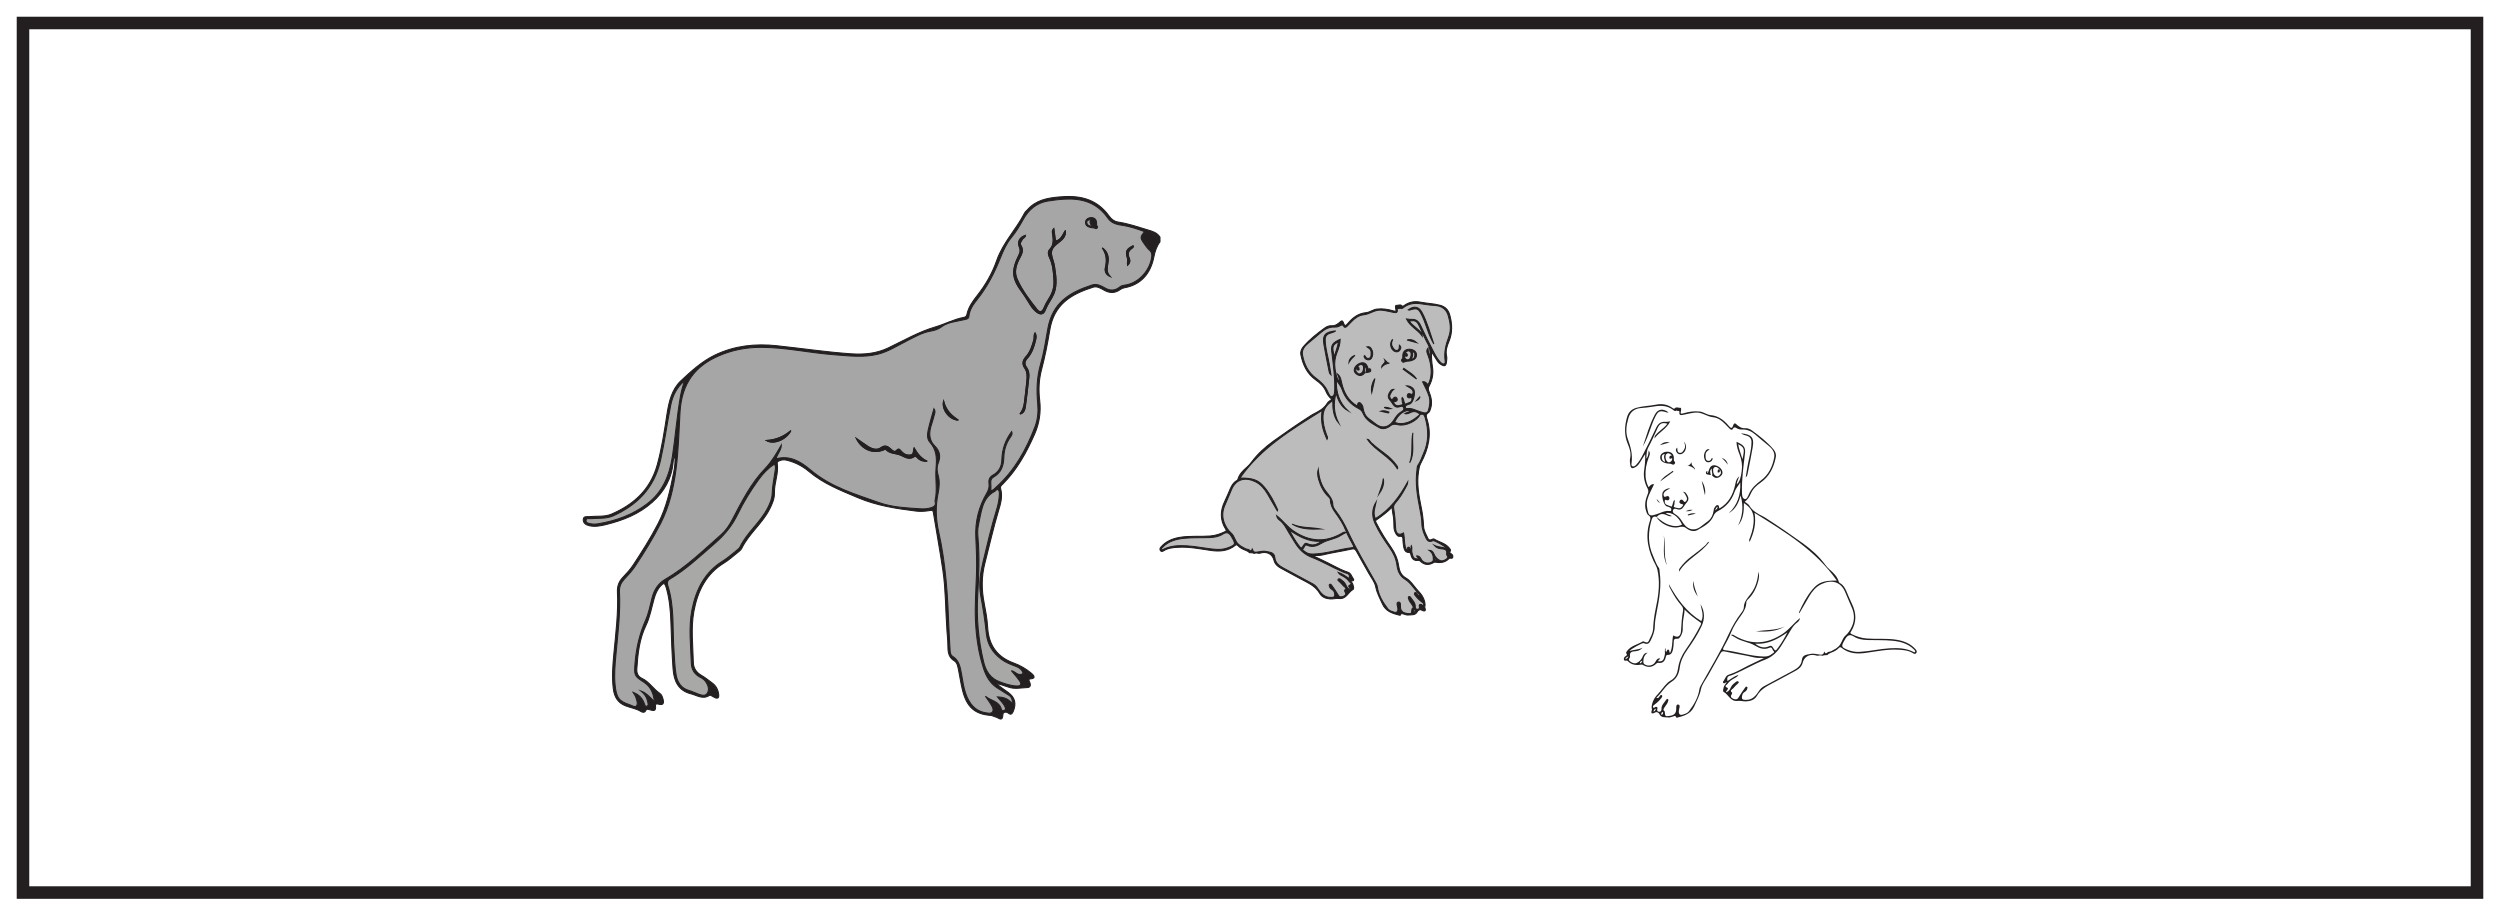 <?xml version="1.0" encoding="UTF-8"?>
<svg xmlns="http://www.w3.org/2000/svg" xmlns:xlink="http://www.w3.org/1999/xlink" width="598pt" height="219pt" viewBox="0 0 598 219" version="1.1">
<g id="surface1">
<rect x="0" y="0" width="598" height="219" style="fill:rgb(100%,100%,100%);fill-opacity:1;stroke:none;"/>
<path style=" stroke:none;fill-rule:nonzero;fill:rgb(100%,100%,100%);fill-opacity:1;" d="M 5.5 5.5 L 592.5 5.5 L 592.5 213.5 L 5.5 213.5 Z M 5.5 5.5 "/>
<path style=" stroke:none;fill-rule:nonzero;fill:rgb(13.73%,12.16%,12.549%);fill-opacity:1;" d="M 594 4 L 4 4 L 4 215 L 594 215 Z M 591 212 L 7 212 L 7 7 L 591 7 Z M 591 212 "/>
<path style=" stroke:none;fill-rule:evenodd;fill:rgb(74.12%,73.648%,73.766%);fill-opacity:1;" d="M 337.758 100.961 C 337.785 100.945 337.812 100.934 337.84 100.922 C 337.812 100.934 337.785 100.945 337.758 100.961 M 334.477 101.605 C 335.34 101.812 336.469 101.582 337.469 101.109 C 336.469 101.582 335.34 101.812 334.477 101.605 M 340.715 99.418 C 340.727 99.441 340.738 99.473 340.75 99.496 C 340.738 99.473 340.727 99.441 340.715 99.418 M 339.695 99.148 C 339.695 99.145 339.699 99.141 339.699 99.137 C 339.699 99.141 339.695 99.145 339.695 99.148 C 340.184 98.984 340.488 99.074 340.699 99.402 C 340.488 99.074 340.184 98.984 339.695 99.148 M 339.688 99.148 C 339.566 99.25 339.445 99.348 339.328 99.445 C 339.445 99.348 339.566 99.25 339.688 99.148 M 337.457 98.641 C 337.949 98.434 338.395 98.402 338.809 98.543 C 338.395 98.402 337.949 98.434 337.457 98.641 M 347.121 132.461 C 346.867 132.289 346.617 132.176 346.922 131.801 C 347.082 131.602 346.867 131.359 346.723 131.168 C 345.793 129.93 344.246 129.695 343.02 128.93 C 342.887 128.848 342.57 129.008 342.359 129.098 C 341.98 129.262 341.719 129.137 341.562 128.797 C 341.148 127.863 340.578 127.016 340.527 125.918 C 340.453 124.359 340.258 122.809 339.938 121.273 C 339.352 118.465 338.875 115.656 339.312 112.762 C 339.418 112.055 339.523 111.406 339.867 110.77 C 341.664 107.441 342.527 103.969 341.328 100.219 C 341.148 99.652 340.969 99.16 341.645 98.734 C 341.973 98.527 342.094 98.066 342.219 97.66 C 342.66 96.25 342.324 94.914 341.793 93.617 C 341.594 93.125 341.625 92.738 341.867 92.285 C 342.617 90.895 342.898 89.383 342.652 87.832 C 342.469 86.637 342.371 85.445 342.422 84.113 C 342.875 84.844 343.273 85.484 343.676 86.125 C 343.898 86.477 344.133 86.812 344.484 87.055 C 345.547 87.777 345.914 87.625 346.027 86.367 C 346.062 85.988 346.125 85.582 346.039 85.223 C 345.73 83.969 346.102 82.824 346.57 81.711 C 347.465 79.59 347.379 77.461 346.77 75.301 C 346.426 74.086 345.688 73.355 344.445 73.02 C 342.926 72.605 341.355 72.594 339.824 72.285 C 338.477 72.012 337.188 72.188 336.02 72.988 C 335.785 73.152 335.586 73.426 335.195 73.051 C 334.93 72.793 334.41 73.086 333.988 73.047 C 333.762 73.023 333.793 73.609 333.879 73.914 C 334.035 74.477 333.844 74.52 333.359 74.379 C 332.051 74 330.727 73.766 329.344 73.938 C 328.418 74.055 327.68 74.707 326.762 74.793 C 324.887 74.965 323.551 76.016 322.402 77.387 C 321.988 77.883 321.664 78.145 321.379 77.281 C 321.305 77.055 321.117 76.531 320.723 76.883 C 320.066 77.469 319.457 77.992 318.473 77.922 C 317.934 77.887 317.355 78.117 316.898 78.449 C 315.059 79.781 313.27 81.184 311.785 82.918 C 311.316 83.461 311.023 84.105 311.176 84.875 C 311.668 87.328 312.691 89.449 314.809 90.934 C 315.801 91.633 316.676 92.434 317.168 93.609 C 317.48 94.348 317.957 95.023 318.602 95.516 C 318.227 95.82 317.738 96.043 317.516 96.422 C 316.703 97.797 315.379 98.453 314.043 99.117 C 313.887 99.199 313.738 99.301 313.59 99.395 C 310.555 101.336 307.59 103.375 304.668 105.48 C 302.668 106.922 300.848 108.547 299.379 110.539 C 299.062 110.969 298.715 111.363 298.309 111.715 C 297.359 112.523 296.473 113.391 296.109 114.641 C 296.051 114.844 295.91 114.926 295.762 115.012 C 295.031 115.434 294.641 116.125 294.312 116.859 C 293.867 117.855 293.48 118.879 292.996 119.855 C 291.863 122.141 291.797 124.379 293.191 126.582 C 293.344 126.82 293.449 126.969 293.055 127.16 C 291.906 127.727 290.734 128.117 289.438 128.219 C 287.023 128.406 284.59 128.129 282.191 128.539 C 280.457 128.836 278.906 129.473 277.719 130.828 C 277.477 131.102 277.352 131.391 277.57 131.703 C 277.793 132.023 278.109 131.902 278.359 131.742 C 279.426 131.062 280.637 130.973 281.84 130.906 C 284.48 130.754 287.059 131.297 289.656 131.668 C 291.727 131.965 293.723 131.848 295.441 130.465 C 295.703 130.254 295.848 130.238 296.086 130.488 C 296.602 131.035 297.254 131.375 297.957 131.625 C 298.379 131.777 298.676 131.969 298.859 132.203 C 298.863 132.207 298.871 132.207 298.879 132.211 C 298.949 132.203 299.023 132.199 299.102 132.199 C 299.457 132.199 299.773 132.258 300.059 132.363 C 300.293 132.254 300.59 132.227 300.977 132.332 C 301.238 132.398 301.555 132.258 301.844 132.207 C 303.25 131.941 304.402 132.645 304.742 134.012 C 304.961 134.887 305.551 135.445 306.289 135.855 C 307.91 136.758 309.551 137.629 311.188 138.508 C 312.867 139.41 314.66 140.148 315.684 141.934 C 316.238 142.895 317.219 143.203 318.246 143.266 C 318.914 143.305 319.609 143.066 320.262 143.156 C 322.02 143.387 322.469 141.648 323.637 141.004 C 323.945 140.836 323.734 140.293 323.648 139.918 C 323.543 139.461 323.184 139.145 322.902 138.688 C 323.27 138.715 323.438 139.105 323.719 138.875 C 323.789 138.816 323.852 138.609 323.812 138.566 C 323.328 138.031 323.223 137.145 322.465 136.895 C 321.227 136.48 320.062 135.922 318.922 135.305 C 317.301 134.426 315.605 133.695 313.965 132.883 C 314.762 132.844 315.586 132.934 316.344 132.746 C 318.664 132.176 321.031 131.859 323.359 131.328 C 323.949 131.195 324.191 131.363 324.457 131.852 C 325.398 133.59 326.395 135.297 327.355 137.023 C 327.969 138.133 328.844 139.168 329.086 140.391 C 329.379 141.875 330.082 143.129 330.684 144.461 C 331.492 146.25 333.078 146.734 334.75 147.152 C 334.871 147.184 335.012 147.152 335.043 147.031 C 335.184 146.527 335.504 146.832 335.742 146.875 C 336.094 146.938 336.445 147.156 336.77 147.113 C 337.586 147.008 338.562 147.297 339.062 146.238 C 339.18 146 339.633 145.711 339.973 145.891 C 340.945 146.414 341.105 146.113 340.793 145.184 C 340.762 145.094 340.871 144.969 340.875 144.855 C 340.906 144.23 340.715 143.637 340.484 143.09 C 340.133 142.254 339.469 141.621 338.875 140.945 C 338.062 140.016 337.398 138.891 336.316 138.281 C 335.102 137.594 334.723 136.539 334.547 135.312 C 334.312 133.676 333.676 132.254 332.715 130.883 C 331.453 129.074 330.266 127.195 329.273 125.215 C 329.137 124.945 328.863 124.609 329.246 124.348 C 330.578 123.449 331.848 122.473 333 121.309 C 333.008 122.18 333.211 122.953 333.32 123.734 C 333.434 124.559 333.41 125.383 333.445 126.207 C 333.48 127.051 334.152 128.355 334.672 128.285 C 335.789 128.141 335.535 128.883 335.602 129.453 C 335.656 129.922 335.672 130.402 335.773 130.859 C 335.922 131.512 336.16 132.148 336.992 132.145 C 337.438 132.145 337.434 132.449 337.5 132.723 C 337.73 133.637 338.215 134.207 339.25 134.043 C 339.434 134.016 339.551 134.043 339.707 134.191 C 340.664 135.125 341.672 135.25 342.785 134.637 C 342.938 134.555 343.121 134.441 343.27 134.465 C 344.488 134.676 345.625 134.598 346.555 133.648 C 346.629 133.574 346.746 133.496 346.844 133.5 C 347.098 133.504 347.398 133.668 347.504 133.285 C 347.602 132.922 347.406 132.652 347.121 132.461 "/>
<path style="fill-rule:evenodd;fill:rgb(13.73%,12.16%,12.549%);fill-opacity:1;stroke-width:0.25;stroke-linecap:butt;stroke-linejoin:miter;stroke:rgb(13.73%,12.16%,12.549%);stroke-opacity:1;stroke-miterlimit:10;" d="M -0.001 0.001 C 0.378 -0.175 0.632 -0.257 0.773 -0.683 C 0.363 -0.589 0.187 -0.405 -0.001 0.001 M -35.821 2.095 C -36.657 3.22 -37.352 4.431 -37.993 5.704 C -35.704 4.134 -33.352 2.782 -30.294 3.013 C -31.395 2.145 -32.477 1.872 -33.602 2.391 C -34.114 2.634 -34.282 2.513 -34.524 2.126 C -35.13 1.165 -35.137 1.173 -35.821 2.095 M -0.329 -1.183 C -0.84 -1.605 -1.462 -1.816 -1.962 -1.601 C -2.594 -1.331 -3.114 -0.769 -3.391 -0.066 C -3.594 0.446 -3.911 0.837 -4.575 0.848 C -3.778 0.306 -3.524 -0.441 -3.555 -1.351 C -3.563 -1.636 -3.633 -1.765 -3.84 -1.909 C -4.676 -2.515 -6.005 -2.206 -6.462 -1.292 C -6.676 -0.862 -6.938 -0.491 -7.508 -0.464 C -7.579 -0.851 -7.114 -0.796 -7.106 -1.152 C -7.137 -1.269 -7.313 -1.21 -7.438 -1.21 C -8.493 -1.222 -8.465 -0.378 -8.676 0.313 C -8.833 0.829 -8.551 1.36 -8.817 1.97 C -9.012 1.645 -8.669 1.27 -9.044 1.079 C -9.258 1.188 -9.165 1.653 -9.505 1.591 C -9.86 1.524 -9.68 1.095 -9.93 0.747 C -10.622 2.192 -10.364 3.657 -10.688 4.993 C -11.755 4.341 -12.508 4.735 -12.571 6.13 C -12.641 7.723 -12.774 9.309 -13.048 10.88 C -13.137 11.388 -12.985 11.778 -12.645 12.165 C -11.688 13.255 -10.907 14.473 -10.235 15.759 C -9.993 16.22 -9.684 16.653 -9.661 17.239 C -11.598 13.735 -13.883 10.548 -17.419 8.411 C -18.094 9.809 -17.477 11.134 -17.212 12.47 C -18.282 10.743 -18.29 8.942 -17.465 7.181 C -16.532 5.173 -15.301 3.317 -14.028 1.513 C -13.122 0.227 -12.469 -1.109 -12.262 -2.663 C -12.075 -4.081 -11.622 -5.277 -10.278 -6.109 C -8.79 -7.027 -8.016 -8.702 -6.665 -9.905 C -7.196 -10.159 -7.278 -9.749 -7.465 -9.546 C -7.598 -9.405 -7.704 -9.12 -7.942 -9.28 C -8.192 -9.448 -8.059 -9.722 -7.923 -9.909 C -7.465 -10.527 -6.907 -11.054 -6.294 -11.515 C -6.044 -11.702 -5.739 -11.866 -5.895 -12.198 C -6.071 -12.566 -6.274 -12.163 -6.458 -12.112 C -6.856 -12.011 -6.981 -12.241 -6.911 -12.527 C -6.809 -12.944 -6.837 -13.222 -7.325 -13.269 C -7.79 -13.312 -7.895 -12.905 -7.883 -12.628 C -7.84 -11.683 -8.524 -11.144 -8.965 -10.468 C -9.063 -10.319 -9.161 -10.14 -9.372 -10.222 C -9.649 -10.327 -9.516 -10.546 -9.473 -10.745 C -9.337 -11.378 -8.837 -11.796 -8.544 -12.339 C -8.403 -12.601 -8.188 -12.823 -8.567 -13.069 C -8.645 -13.116 -8.68 -13.273 -8.688 -13.378 C -8.751 -14.402 -8.833 -14.402 -9.883 -14.249 C -10.942 -14.101 -11.434 -13.609 -11.423 -12.53 C -11.415 -12.159 -11.376 -11.476 -11.872 -11.542 C -12.423 -11.612 -12.204 -12.23 -12.114 -12.64 C -12.012 -13.085 -11.93 -13.601 -12.258 -13.89 C -12.575 -14.167 -13.044 -13.925 -13.438 -13.792 C -13.84 -13.659 -14.212 -13.464 -14.465 -13.128 C -15.653 -11.573 -16.657 -9.917 -16.95 -7.937 C -17.02 -7.444 -17.266 -7.05 -17.493 -6.64 C -19.68 -2.698 -22.051 1.149 -23.942 5.251 C -24.79 7.083 -25.755 8.806 -26.985 10.399 C -27.266 10.763 -27.579 11.235 -27.583 11.661 C -27.598 13.083 -28.497 13.97 -29.282 14.989 C -30.454 16.516 -30.923 18.345 -31.083 20.259 C -31.337 19.419 -31.212 18.591 -30.985 17.794 C -30.516 16.149 -29.743 14.669 -28.465 13.501 C -28.266 13.317 -28.192 13.153 -28.184 12.903 C -28.149 11.77 -27.68 10.817 -27.024 9.911 C -26.059 8.575 -25.126 7.231 -24.52 5.665 C -24.048 4.434 -23.356 3.282 -22.743 2.11 C -22.54 1.727 -22.548 1.52 -23.024 1.466 C -26.149 1.098 -29.153 0.02 -32.34 -0.058 C -33.192 -0.077 -33.813 0.11 -34.395 0.622 C -34.575 0.774 -35.083 0.919 -34.692 1.259 C -34.376 1.532 -34.387 2.341 -33.715 2.044 C -32.446 1.489 -31.356 1.891 -30.29 2.54 C -28.84 3.415 -27.079 3.505 -25.649 4.431 C -25.294 4.661 -24.911 4.848 -24.489 5.087 C -24.946 5.321 -25.196 5.044 -25.458 4.895 C -29.43 2.618 -33.231 2.899 -37.005 5.462 C -38.532 6.501 -39.575 7.997 -41.044 9.149 C -40.946 8.669 -40.688 8.321 -40.376 8.095 C -39.301 7.313 -38.758 6.165 -38.118 5.075 C -37.606 4.212 -37.075 3.36 -36.54 2.513 C -35.598 1.028 -34.364 -0.163 -32.719 -0.796 C -30.094 -1.8 -27.692 -3.261 -25.118 -4.351 C -24.872 -4.452 -24.63 -4.573 -24.372 -4.62 C -23.641 -4.761 -23.524 -5.218 -23.669 -5.925 C -24.524 -5.421 -25.247 -4.777 -26.34 -4.421 C -26.001 -4.948 -25.622 -5.109 -25.274 -5.292 C -24.637 -5.624 -24.055 -6.038 -23.661 -6.636 C -23.512 -6.859 -22.743 -7.124 -23.649 -7.538 C -24.063 -7.726 -23.403 -8.183 -23.278 -8.62 C -24.001 -8.441 -24.274 -7.917 -24.501 -7.398 C -24.751 -6.819 -25.239 -6.495 -25.696 -6.124 C -25.891 -5.964 -26.149 -5.87 -26.329 -6.089 C -26.512 -6.312 -26.247 -6.437 -26.106 -6.573 C -25.755 -6.929 -25.368 -7.257 -25.067 -7.655 C -24.852 -7.937 -24.055 -8.124 -24.782 -8.698 C -24.829 -8.734 -24.762 -8.995 -24.684 -9.101 C -24.278 -9.628 -24.626 -9.987 -25.028 -10.148 C -25.446 -10.308 -25.954 -10.495 -26.313 -9.862 C -26.778 -9.046 -27.348 -8.288 -27.88 -7.515 C -27.977 -7.374 -28.094 -7.183 -28.301 -7.277 C -28.555 -7.394 -28.458 -7.62 -28.399 -7.816 C -28.29 -8.179 -28.016 -8.39 -27.712 -8.589 C -27.395 -8.792 -27.258 -9.038 -27.165 -9.476 C -26.962 -10.472 -27.536 -10.413 -28.133 -10.425 C -29.684 -10.448 -30.501 -9.362 -31.239 -8.249 C -31.567 -7.757 -31.954 -7.413 -32.458 -7.148 C -34.77 -5.909 -37.075 -4.648 -39.391 -3.417 C -40.454 -2.855 -41.34 -2.183 -41.473 -0.874 C -41.606 0.438 -42.719 0.364 -43.594 0.575 C -44.173 0.712 -44.762 0.54 -45.352 0.473 C -45.88 0.415 -46.579 0.134 -46.79 1.016 C -46.798 1.063 -46.84 1.106 -46.868 1.153 C -47.137 0.181 -47.614 1.122 -47.977 1.091 C -48.38 1.056 -48.813 1.45 -49.247 1.638 C -49.606 1.794 -49.887 2.048 -50.18 2.298 C -51.001 3.009 -51.126 4.263 -51.821 4.876 C -52.61 5.567 -53.102 6.337 -53.477 7.212 C -54.067 8.591 -54.071 10.032 -53.505 11.434 C -53.001 12.692 -52.395 13.907 -51.911 15.173 C -50.848 17.923 -48.544 18.411 -46.157 17.27 C -44.829 16.634 -43.934 15.54 -43.2 14.298 C -42.423 12.981 -41.665 11.653 -40.876 10.29 C -40.817 10.407 -40.758 10.473 -40.774 10.505 C -41.645 12.442 -42.61 14.341 -43.989 15.973 C -45.454 17.712 -46.727 18.141 -49.821 18.114 C -44.809 25.321 -37.548 29.684 -30.141 34.313 C -30.606 31.692 -29.981 29.559 -28.981 27.376 C -28.715 27.845 -28.981 28.145 -29.087 28.423 C -29.649 29.927 -30.024 31.454 -29.938 33.083 C -29.852 34.681 -29.005 35.743 -27.598 36.665 C -27.63 34.653 -27.477 32.813 -26.196 31.266 C -27.305 33.528 -27.571 35.852 -26.809 38.489 C -26.34 36.618 -25.571 35.149 -23.993 34.227 C -26.079 36.184 -26.872 38.614 -26.739 41.595 C -26.247 40.751 -25.676 40.181 -25.407 39.391 C -24.696 37.321 -23.387 35.739 -21.419 34.751 C -20.919 34.501 -20.575 34.145 -20.36 33.622 C -19.633 31.848 -17.977 31.056 -16.473 30.181 C -15.665 29.712 -14.606 30.016 -13.883 30.595 C -13.215 31.126 -12.633 31.04 -11.934 30.872 C -10.204 30.458 -7.419 31.79 -6.715 33.329 C -6.715 33.329 -6.719 33.329 -6.723 33.325 L -6.723 33.329 C -7.626 32.571 -8.516 31.833 -9.676 31.442 C -10.762 31.079 -11.782 30.997 -12.813 31.489 C -11.919 33.45 -10.426 34.532 -8.876 34.274 C -9.294 33.888 -9.848 33.864 -10.38 33.548 C -9.782 33.36 -9.376 33.657 -8.954 33.837 C -8.098 34.196 -7.391 34.048 -6.723 33.329 C -6.719 33.333 -6.715 33.337 -6.712 33.341 C -6.712 33.337 -6.712 33.333 -6.715 33.329 C -6.051 33.552 -5.719 33.313 -5.52 32.63 C -4.669 29.7 -4.602 26.817 -5.895 23.993 C -6.333 23.032 -6.618 22.005 -7.262 21.138 C -7.434 20.907 -7.407 20.52 -7.454 20.204 C -7.923 16.907 -7.368 13.688 -6.719 10.47 C -6.501 9.376 -6.313 8.255 -6.294 7.141 C -6.266 5.876 -5.798 4.802 -5.266 3.708 C -4.958 3.067 -4.54 2.813 -3.852 3.067 C -3.77 3.098 -3.692 3.149 -3.606 3.165 C -3.255 3.223 -0.493 1.704 -0.231 1.255 C -1.305 1.602 -2.395 1.556 -3.372 2.056 C -2.938 1.552 -2.415 1.29 -1.758 1.223 C -1.012 1.145 -0.153 1.153 -0.372 -0.054 C -0.434 -0.402 0.249 -0.706 -0.329 -1.183 M -3.34 -1.034 C -2.946 -1.21 -2.692 -1.308 -2.712 -1.694 C -3.067 -1.675 -3.176 -1.433 -3.34 -1.034 M -6.528 -12.523 C -6.18 -12.648 -6.048 -12.874 -5.965 -13.257 C -6.325 -13.097 -6.516 -12.913 -6.528 -12.523 M -7.864 -14.058 C -8.192 -13.859 -8.387 -13.671 -8.223 -13.312 C -7.856 -13.409 -7.79 -13.655 -7.864 -14.058 M -52.137 1.657 C -53.157 1.223 -54.204 0.973 -55.317 1.059 C -57.727 1.188 -60.087 1.778 -62.501 1.915 C -64.426 2.024 -66.313 1.966 -68.087 1.087 C -68.231 1.016 -68.419 0.841 -68.544 1.056 C -68.673 1.274 -68.462 1.431 -68.321 1.575 C -66.926 3.016 -65.141 3.513 -63.227 3.712 C -61.196 3.923 -59.161 3.817 -57.13 3.891 C -56.001 3.931 -54.868 4.098 -53.915 4.72 C -53.044 5.286 -52.465 5.098 -51.954 4.309 C -51.778 4.04 -51.618 3.763 -51.469 3.477 C -50.903 2.388 -51.005 2.145 -52.137 1.657 M -27.258 47.157 C -27.817 49.641 -27.731 49.931 -26.247 50.739 C -26.411 49.532 -26.876 48.481 -27.258 47.157 M -20.684 34.891 C -21.094 35.184 -21.34 35.337 -21.313 35.782 C -20.977 35.606 -20.868 35.352 -20.684 34.891 M -28.829 38.841 C -29.458 40.247 -30.54 41.208 -31.731 42.098 C -33.563 43.466 -34.446 45.411 -34.852 47.579 C -35.083 48.786 -34.333 49.712 -33.489 50.391 C -32.426 51.243 -31.399 52.126 -30.372 53.009 C -29.446 53.802 -28.411 54.294 -27.149 54.247 C -26.7 54.231 -26.262 54.309 -25.844 54.583 C -25.661 54.7 -25.239 54.934 -24.997 54.446 C -24.782 54.016 -24.454 54.192 -24.2 54.434 C -23.837 54.778 -23.497 55.149 -23.149 55.513 C -22.337 56.36 -21.426 57.063 -20.215 57.181 C -18.747 57.329 -17.551 58.45 -15.985 58.294 C -14.981 58.192 -14.012 57.95 -13.036 57.747 C -12.485 57.63 -12.09 57.649 -12.18 58.403 C -12.239 58.891 -11.637 58.516 -11.524 58.825 C -11.149 58.458 -10.794 58.845 -10.598 58.989 C -9.161 60.052 -7.594 60.02 -5.946 59.727 C -4.93 59.544 -3.899 59.462 -2.872 59.372 C -1.446 59.243 -0.419 58.427 -0.005 57.04 C 0.503 55.345 0.777 53.614 0.144 51.915 C -0.532 50.095 -1.008 48.278 -0.747 46.317 C -0.708 46.02 -0.606 45.575 -0.965 45.438 C -1.317 45.306 -1.649 45.602 -1.887 45.856 C -2.563 46.567 -3.04 47.431 -3.481 48.29 C -4.548 50.36 -5.598 52.442 -6.567 54.559 C -7.044 55.591 -7.669 56.188 -8.856 56.075 C -9.169 56.048 -9.489 56.138 -9.989 56.192 C -9.094 54.341 -7.266 53.626 -6.208 52.091 C -6.27 52.79 -6.372 52.927 -7.594 53.985 C -8.192 54.505 -8.84 54.973 -9.309 55.641 C -8.032 55.977 -7.481 55.712 -6.942 54.559 C -6.247 53.063 -5.59 51.544 -4.805 50.098 C -4.325 49.216 -4.294 48.325 -4.286 47.298 C -4.782 47.868 -4.751 48.497 -4.825 49.223 C -5.36 48.54 -5.005 47.989 -4.813 47.485 C -4.262 46.028 -3.981 44.544 -4.09 42.985 C -4.149 42.091 -4.383 41.251 -4.821 40.438 C -5.169 40.821 -5.458 41.255 -6.126 41.153 C -5.571 39.997 -4.958 38.915 -4.583 37.712 C -4.219 36.54 -4.419 35.446 -4.727 34.333 C -4.891 33.747 -5.344 33.622 -5.84 33.735 C -6.438 33.872 -7.028 34.079 -7.598 34.306 C -8.29 34.579 -8.969 34.856 -9.735 34.755 C -9.926 34.727 -10.169 34.661 -10.227 34.966 C -10.278 35.22 -10.223 35.434 -9.969 35.556 C -9.837 35.622 -9.708 35.696 -9.571 35.747 C -9.434 35.794 -9.278 35.802 -9.145 35.86 C -8.489 36.13 -7.887 37.993 -8.122 39.013 C -8.274 39.673 -9.145 40.235 -9.985 40.181 C -9.516 39.872 -8.985 39.72 -8.645 39.306 C -8.411 39.016 -8.286 38.661 -8.469 38.313 C -8.657 37.97 -8.919 38.216 -9.157 38.294 C -9.536 38.419 -9.747 38.184 -9.786 37.868 C -9.825 37.548 -9.661 37.317 -9.274 37.294 C -9.079 37.278 -8.747 37.712 -8.684 37.177 C -8.641 36.821 -8.704 36.442 -9.083 36.266 C -9.481 36.083 -9.903 35.95 -10.333 35.786 C -10.637 36.278 -10.567 36.919 -10.969 37.395 C -11.215 37.075 -10.942 36.802 -11.001 36.528 C -11.063 36.22 -10.567 35.747 -11.051 35.634 C -11.594 35.513 -12.262 35.149 -12.786 35.77 C -12.915 35.927 -13.079 36.067 -13.075 36.321 C -12.86 36.384 -12.626 36.411 -12.43 36.513 C -12.09 36.696 -12.133 37.001 -12.309 37.266 C -12.485 37.532 -12.735 37.556 -12.993 37.345 C -13.192 37.177 -13.309 36.716 -13.665 37.005 C -14.008 37.282 -14.071 37.712 -13.88 38.138 C -13.673 38.587 -13.442 39.024 -13.024 39.345 C -13.688 39.36 -13.883 38.829 -14.141 38.384 C -14.465 37.821 -14.376 37.274 -13.969 36.829 C -13.669 36.501 -13.434 36.145 -13.2 35.778 C -12.825 35.2 -12.333 34.938 -11.614 35.188 C -11.309 35.294 -10.88 35.431 -10.68 34.993 C -10.462 34.509 -10.755 34.227 -11.149 34.001 C -11.833 33.61 -12.333 33.04 -12.747 32.38 C -12.965 32.028 -13.192 31.677 -13.465 31.368 C -14.501 30.188 -15.899 30.024 -17.169 30.931 C -17.817 31.395 -18.446 31.884 -19.071 32.376 C -19.833 32.977 -20.18 33.809 -20.344 34.731 C -20.399 35.024 -20.403 35.337 -20.59 35.571 C -20.79 35.817 -20.942 36.192 -21.309 36.161 C -21.739 36.126 -21.583 35.657 -21.751 35.352 C -23.915 36.61 -24.958 38.583 -25.493 40.903 C -25.657 41.602 -25.688 42.364 -26.493 43.028 C -26.215 42.278 -25.926 41.751 -25.895 41.118 C -26.622 41.813 -26.852 42.634 -27.083 44.345 C -27.266 45.704 -27.083 46.95 -26.583 48.216 C -26.196 49.188 -25.844 50.2 -25.837 51.309 C -27.657 50.501 -28.024 49.946 -27.856 48.47 C -27.512 45.454 -27.071 42.442 -27.133 39.391 C -27.149 38.7 -27.133 37.806 -27.786 37.606 C -28.274 37.458 -28.606 38.341 -28.829 38.841 M 0.714 0.016 C 0.46 0.188 0.206 0.302 0.511 0.677 C 0.671 0.876 0.456 1.118 0.312 1.309 C -0.618 2.552 -2.165 2.782 -3.391 3.548 C -3.524 3.63 -3.84 3.47 -4.051 3.38 C -4.43 3.216 -4.692 3.341 -4.848 3.681 C -5.262 4.614 -5.833 5.462 -5.883 6.559 C -5.958 8.118 -6.149 9.669 -6.473 11.204 C -7.059 14.013 -7.536 16.821 -7.098 19.716 C -6.993 20.423 -6.887 21.067 -6.54 21.708 C -4.747 25.036 -3.883 28.513 -5.079 32.259 C -5.262 32.825 -5.442 33.317 -4.766 33.743 C -4.438 33.95 -4.317 34.411 -4.192 34.813 C -3.751 36.227 -4.087 37.563 -4.618 38.86 C -4.817 39.352 -4.786 39.739 -4.54 40.192 C -3.794 41.583 -3.512 43.095 -3.755 44.645 C -3.942 45.841 -4.04 47.032 -3.989 48.364 C -3.536 47.634 -3.137 46.989 -2.735 46.352 C -2.512 46.001 -2.274 45.665 -1.926 45.427 C -0.864 44.696 -0.497 44.852 -0.383 46.106 C -0.348 46.489 -0.286 46.895 -0.372 47.255 C -0.68 48.509 -0.305 49.653 0.163 50.77 C 1.054 52.888 0.968 55.016 0.359 57.177 C 0.015 58.391 -0.723 59.122 -1.965 59.458 C -3.481 59.872 -5.055 59.884 -6.583 60.192 C -7.93 60.466 -9.223 60.29 -10.391 59.485 C -10.626 59.325 -10.825 59.052 -11.212 59.427 C -11.481 59.684 -12.001 59.391 -12.423 59.431 C -12.649 59.45 -12.618 58.868 -12.532 58.563 C -12.376 58.001 -12.567 57.958 -13.051 58.098 C -14.36 58.477 -15.684 58.712 -17.067 58.54 C -17.993 58.423 -18.731 57.77 -19.649 57.684 C -21.524 57.513 -22.86 56.462 -24.008 55.091 C -24.423 54.595 -24.747 54.333 -25.032 55.196 C -25.106 55.423 -25.294 55.946 -25.688 55.595 C -26.344 55.009 -26.954 54.485 -27.938 54.556 C -28.477 54.591 -29.055 54.36 -29.512 54.028 C -31.352 52.692 -33.141 51.294 -34.626 49.559 C -35.09 49.016 -35.387 48.372 -35.235 47.602 C -34.743 45.149 -33.719 43.028 -31.602 41.544 C -30.61 40.845 -29.735 40.044 -29.243 38.868 C -28.93 38.13 -28.454 37.45 -27.809 36.962 C -28.184 36.657 -28.673 36.434 -28.895 36.056 C -29.708 34.681 -31.032 34.024 -32.368 33.356 C -32.524 33.278 -32.673 33.177 -32.821 33.083 C -35.856 31.141 -38.821 29.102 -41.743 26.997 C -43.743 25.559 -45.563 23.931 -47.032 21.938 C -47.348 21.509 -47.692 21.11 -48.102 20.763 C -49.051 19.95 -49.938 19.087 -50.301 17.837 C -50.356 17.634 -50.497 17.552 -50.645 17.466 C -51.38 17.044 -51.77 16.352 -52.098 15.614 C -52.544 14.622 -52.93 13.598 -53.415 12.622 C -54.548 10.337 -54.614 8.098 -53.219 5.895 C -53.067 5.657 -52.962 5.509 -53.356 5.313 C -54.505 4.751 -55.676 4.36 -56.973 4.259 C -59.387 4.071 -61.817 4.348 -64.219 3.938 C -65.954 3.641 -67.505 3.005 -68.692 1.649 C -68.93 1.376 -69.059 1.087 -68.84 0.774 C -68.618 0.454 -68.301 0.575 -68.051 0.735 C -66.985 1.415 -65.774 1.505 -64.571 1.571 C -61.93 1.723 -59.348 1.181 -56.755 0.809 C -54.684 0.513 -52.688 0.63 -50.969 2.013 C -50.708 2.223 -50.559 2.239 -50.325 1.989 C -49.809 1.438 -49.157 1.102 -48.454 0.852 C -48.032 0.7 -47.731 0.509 -47.551 0.274 C -47.548 0.27 -47.54 0.27 -47.532 0.266 C -47.462 0.274 -47.387 0.278 -47.309 0.278 C -46.954 0.278 -46.637 0.22 -46.352 0.114 C -46.118 0.223 -45.825 0.251 -45.434 0.145 C -45.173 0.079 -44.856 0.22 -44.567 0.27 C -43.161 0.536 -42.008 -0.167 -41.669 -1.534 C -41.45 -2.409 -40.86 -2.968 -40.122 -3.378 C -38.501 -4.28 -36.86 -5.152 -35.223 -6.03 C -33.54 -6.933 -31.751 -7.671 -30.723 -9.456 C -30.173 -10.417 -29.192 -10.726 -28.165 -10.788 C -27.497 -10.827 -26.801 -10.593 -26.149 -10.679 C -24.391 -10.909 -23.942 -9.171 -22.774 -8.527 C -22.465 -8.355 -22.676 -7.816 -22.762 -7.441 C -22.868 -6.984 -23.227 -6.667 -23.508 -6.206 C -23.141 -6.237 -22.973 -6.628 -22.688 -6.398 C -22.618 -6.339 -22.559 -6.136 -22.598 -6.089 C -23.079 -5.554 -23.188 -4.667 -23.946 -4.417 C -25.184 -4.003 -26.348 -3.444 -27.489 -2.827 C -29.114 -1.948 -30.805 -1.218 -32.442 -0.405 C -31.649 -0.366 -30.825 -0.456 -30.067 -0.269 C -27.747 0.302 -25.38 0.618 -23.051 1.149 C -22.462 1.282 -22.219 1.114 -21.954 0.626 C -21.012 -1.112 -20.012 -2.819 -19.055 -4.546 C -18.442 -5.655 -17.563 -6.691 -17.325 -7.913 C -17.032 -9.398 -16.329 -10.652 -15.727 -11.984 C -14.919 -13.773 -13.329 -14.257 -11.661 -14.679 C -11.54 -14.706 -11.399 -14.675 -11.368 -14.554 C -11.227 -14.05 -10.907 -14.355 -10.665 -14.398 C -10.317 -14.46 -9.965 -14.679 -9.641 -14.636 C -8.825 -14.53 -7.848 -14.819 -7.344 -13.761 C -7.231 -13.523 -6.774 -13.234 -6.438 -13.413 C -5.465 -13.937 -5.305 -13.636 -5.618 -12.706 C -5.649 -12.616 -5.54 -12.487 -5.536 -12.374 C -5.501 -11.753 -5.696 -11.159 -5.926 -10.612 C -6.278 -9.777 -6.942 -9.148 -7.536 -8.468 C -8.348 -7.538 -9.012 -6.413 -10.094 -5.804 C -11.309 -5.116 -11.684 -4.062 -11.864 -2.835 C -12.098 -1.198 -12.735 0.223 -13.692 1.595 C -14.958 3.403 -16.145 5.278 -17.137 7.263 C -17.274 7.528 -17.548 7.868 -17.161 8.13 C -15.833 9.028 -14.563 10.005 -13.411 11.169 C -13.403 10.298 -13.2 9.524 -13.09 8.743 C -12.977 7.919 -12.997 7.095 -12.965 6.27 C -12.926 5.427 -12.255 4.122 -11.739 4.188 C -10.622 4.337 -10.876 3.598 -10.809 3.024 C -10.755 2.556 -10.739 2.075 -10.633 1.618 C -10.489 0.966 -10.251 0.329 -9.419 0.333 C -8.973 0.333 -8.977 0.028 -8.911 -0.245 C -8.68 -1.159 -8.2 -1.73 -7.161 -1.566 C -6.977 -1.538 -6.86 -1.566 -6.704 -1.718 C -5.747 -2.648 -4.739 -2.773 -3.622 -2.159 C -3.473 -2.077 -3.29 -1.96 -3.141 -1.987 C -1.923 -2.198 -0.786 -2.12 0.148 -1.171 C 0.218 -1.097 0.339 -1.019 0.433 -1.023 C 0.687 -1.027 0.988 -1.191 1.093 -0.808 C 1.195 -0.444 0.999 -0.179 0.714 0.016 " transform="matrix(1,0,0,-1,346.407,132.477)"/>
<path style="fill-rule:evenodd;fill:rgb(13.73%,12.16%,12.549%);fill-opacity:1;stroke-width:0.25;stroke-linecap:butt;stroke-linejoin:miter;stroke:rgb(13.73%,12.16%,12.549%);stroke-opacity:1;stroke-miterlimit:10;" d="M 0 0 C -1.836 3.106 -5.289 4.34 -7.234 7.148 C -6.726 7.117 -6.637 6.629 -6.347 6.363 C -5.254 5.371 -4.082 4.481 -2.898 3.598 C -1.926 2.871 -1.062 2.023 -0.34 1.047 C -0.156 0.801 0.117 0.582 0 0 " transform="matrix(1,0,0,-1,334.301,112.227)"/>
<path style="fill-rule:evenodd;fill:rgb(13.73%,12.16%,12.549%);fill-opacity:1;stroke-width:0.25;stroke-linecap:butt;stroke-linejoin:miter;stroke:rgb(13.73%,12.16%,12.549%);stroke-opacity:1;stroke-miterlimit:10;" d="M 0.002 -0.002 C 2.177 -1.005 4.584 -0.748 6.865 -1.185 C 4.494 -1.259 2.127 -1.302 0.002 -0.002 " transform="matrix(1,0,0,-1,309.061,125.354)"/>
<path style="fill-rule:evenodd;fill:rgb(13.73%,12.16%,12.549%);fill-opacity:1;stroke-width:0.25;stroke-linecap:butt;stroke-linejoin:miter;stroke:rgb(13.73%,12.16%,12.549%);stroke-opacity:1;stroke-miterlimit:10;" d="M -0.002 -0.001 C 0.912 2.331 0.26 4.819 0.776 7.174 C 0.498 4.776 1.272 2.272 -0.002 -0.001 " transform="matrix(1,0,0,-1,337.189,110.702)"/>
<path style="fill-rule:evenodd;fill:rgb(13.73%,12.16%,12.549%);fill-opacity:1;stroke-width:0.25;stroke-linecap:butt;stroke-linejoin:miter;stroke:rgb(13.73%,12.16%,12.549%);stroke-opacity:1;stroke-miterlimit:10;" d="M 0 -0 C 0.278 -1.438 -0.285 -2.629 -1.062 -3.762 C -0.629 -2.528 -0.117 -1.317 0 -0 " transform="matrix(1,0,0,-1,330.89,114.453)"/>
<path style="fill-rule:evenodd;fill:rgb(13.73%,12.16%,12.549%);fill-opacity:1;stroke-width:0.25;stroke-linecap:butt;stroke-linejoin:miter;stroke:rgb(13.73%,12.16%,12.549%);stroke-opacity:1;stroke-miterlimit:10;" d="M -0 -0.002 C 0.453 -0.697 0.031 -1.271 -0.055 -1.9 C 0.605 -1.713 0.738 -1.271 0.746 -0.744 C 0.75 -0.342 0.601 -0.072 -0 -0.002 M -1.695 -0.365 C -1.324 -0.338 -1.07 -0.486 -1.063 -0.85 C -1.055 -1.209 -1.328 -1.166 -1.563 -1.053 C -1.746 -0.967 -1.766 -1.06 -1.75 -1.201 C -1.711 -1.51 -1.559 -1.76 -1.281 -1.9 C -1.031 -2.033 -0.778 -2.017 -0.551 -1.81 C -0.145 -1.439 0.019 -0.342 -0.352 -0.025 C -0.891 0.436 -1.293 -0.021 -1.695 -0.365 M -0.602 0.549 C 0.289 0.561 1.055 0.033 1.113 -0.631 C 1.187 -1.494 0.754 -1.928 -0.27 -2.213 C -0.778 -2.349 -1.32 -2.224 -1.801 -2.506 C -1.988 -2.615 -2.199 -2.545 -2.34 -2.346 C -2.457 -2.185 -2.504 -2.002 -2.356 -1.869 C -2.067 -1.607 -2.149 -1.291 -2.145 -0.971 C -2.133 -0.025 -1.559 0.533 -0.602 0.549 " transform="matrix(1,0,0,-1,337.699,84.088)"/>
<path style="fill-rule:evenodd;fill:rgb(13.73%,12.16%,12.549%);fill-opacity:1;stroke-width:0.25;stroke-linecap:butt;stroke-linejoin:miter;stroke:rgb(13.73%,12.16%,12.549%);stroke-opacity:1;stroke-miterlimit:10;" d="M 0.001 -0.002 C -0.507 -0.369 -0.98 -0.439 -1.417 -0.588 C -2.187 -0.841 -2.538 -1.326 -2.527 -2.17 C -2.491 -4.224 -1.847 -6.17 -1.519 -8.174 C -1.398 -8.924 -1.277 -9.677 -1.136 -10.56 C -1.538 -10.216 -1.569 -9.826 -1.636 -9.49 C -2.046 -7.47 -2.444 -5.451 -2.804 -3.42 C -3.226 -1.045 -2.605 -0.267 0.001 -0.002 " transform="matrix(1,0,0,-1,319.511,79.139)"/>
<path style="fill-rule:evenodd;fill:rgb(13.73%,12.16%,12.549%);fill-opacity:1;stroke-width:0.25;stroke-linecap:butt;stroke-linejoin:miter;stroke:rgb(13.73%,12.16%,12.549%);stroke-opacity:1;stroke-miterlimit:10;" d="M -0 -0 C -0.738 1.25 -1.231 2.598 -1.707 3.949 C -2.098 5.062 -2.492 6.176 -3.039 7.219 C -3.68 8.449 -4.055 8.609 -5.371 8.266 C -5.621 8.203 -5.859 8.035 -6.137 8.168 C -4.82 9.168 -3.613 9.008 -2.871 7.621 C -1.574 5.215 -0.883 2.57 -0 -0 " transform="matrix(1,0,0,-1,342.977,82.297)"/>
<path style="fill-rule:evenodd;fill:rgb(13.73%,12.16%,12.549%);fill-opacity:1;stroke-width:0.25;stroke-linecap:butt;stroke-linejoin:miter;stroke:rgb(13.73%,12.16%,12.549%);stroke-opacity:1;stroke-miterlimit:10;" d="M 0.002 0 C -0.279 -0.386 -0.42 -0.793 -0.045 -1.191 C 0.17 -1.422 0.396 -1.699 0.771 -1.574 C 1.275 -1.406 1.51 -1 1.572 -0.507 C 1.631 -0.101 1.658 0.43 1.264 0.606 C 0.795 0.813 0.392 0.446 0.08 0.071 C 0.053 0.047 0.025 0.024 0.002 0 M 1.865 -1.367 C 1.369 -1.949 0.775 -2.168 0.092 -1.746 C -0.373 -1.461 -0.729 -1.043 -0.604 -0.441 C -0.44 0.348 0.541 1.075 1.365 1.071 C 2.084 1.067 2.443 0.621 2.857 -0.781 C 3.271 -0.812 2.717 -0.304 3.099 -0.343 C 3.178 -0.351 3.275 -0.492 3.303 -0.586 C 3.369 -0.804 3.303 -1.027 3.08 -1.097 C 2.779 -1.191 2.455 -1.222 2.142 -1.281 C 2.275 -0.722 2.56 -0.136 1.865 0.297 C 2.115 -0.265 1.627 -0.808 1.865 -1.367 " transform="matrix(1,0,0,-1,324.561,87.852)"/>
<path style="fill-rule:evenodd;fill:rgb(13.73%,12.16%,12.549%);fill-opacity:1;stroke-width:0.25;stroke-linecap:butt;stroke-linejoin:miter;stroke:rgb(13.73%,12.16%,12.549%);stroke-opacity:1;stroke-miterlimit:10;" d="M -0.001 -0.001 C 0.225 0.057 0.276 -0.04 0.323 -0.153 C 0.471 -0.532 0.776 -0.704 1.159 -0.63 C 1.628 -0.532 1.678 -0.134 1.706 0.264 C 1.776 1.261 1.628 1.55 0.725 2.128 C 1.21 2.206 1.413 2.147 1.678 1.78 C 2.143 1.136 2.206 0.425 1.925 -0.314 C 1.745 -0.775 1.425 -1.044 0.909 -0.966 C 0.35 -0.884 0.069 -0.548 -0.001 -0.001 " transform="matrix(1,0,0,-1,326.263,85.097)"/>
<path style="fill-rule:evenodd;fill:rgb(13.73%,12.16%,12.549%);fill-opacity:1;stroke-width:0.25;stroke-linecap:butt;stroke-linejoin:miter;stroke:rgb(13.73%,12.16%,12.549%);stroke-opacity:1;stroke-miterlimit:10;" d="M -0 -0.002 C -0.278 -0.572 -0.446 -1.146 -0.11 -1.74 C 0.136 -2.173 0.394 -2.709 0.961 -2.662 C 1.609 -2.607 1.551 -1.982 1.578 -1.404 C 2.086 -1.81 1.937 -2.185 1.711 -2.529 C 1.468 -2.904 1.121 -3.084 0.656 -2.955 C -0.516 -2.627 -0.942 -0.853 -0 -0.002 " transform="matrix(1,0,0,-1,333.156,81.162)"/>
<path style="fill-rule:evenodd;fill:rgb(13.73%,12.16%,12.549%);fill-opacity:1;stroke-width:0.25;stroke-linecap:butt;stroke-linejoin:miter;stroke:rgb(13.73%,12.16%,12.549%);stroke-opacity:1;stroke-miterlimit:10;" d="M 0 0.002 C -1.066 0.787 -2.133 1.568 -3.195 2.353 C -3.144 2.42 -3.094 2.486 -3.043 2.556 C -1.988 1.756 -0.761 1.181 0 0.002 " transform="matrix(1,0,0,-1,338.844,90.67)"/>
<path style="fill-rule:evenodd;fill:rgb(13.73%,12.16%,12.549%);fill-opacity:1;stroke-width:0.25;stroke-linecap:butt;stroke-linejoin:miter;stroke:rgb(13.73%,12.16%,12.549%);stroke-opacity:1;stroke-miterlimit:10;" d="M 0 -0.001 C -0.265 -1.185 -0.504 -2.251 -0.765 -3.412 C -0.98 -2.353 -0.676 -0.986 0 -0.001 " transform="matrix(1,0,0,-1,328.883,90.534)"/>
<path style="fill-rule:evenodd;fill:rgb(13.73%,12.16%,12.549%);fill-opacity:1;stroke-width:0.25;stroke-linecap:butt;stroke-linejoin:miter;stroke:rgb(13.73%,12.16%,12.549%);stroke-opacity:1;stroke-miterlimit:10;" d="M 0.001 0 C -0.71 -0.14 -1.339 -0.312 -1.862 -1.004 C -1.839 -0.191 -0.729 -0.043 -1.112 0.801 C -0.753 0.493 -0.6 -0.027 0.001 0 " transform="matrix(1,0,0,-1,332.35,86.856)"/>
<path style="fill-rule:evenodd;fill:rgb(13.73%,12.16%,12.549%);fill-opacity:1;stroke-width:0.25;stroke-linecap:butt;stroke-linejoin:miter;stroke:rgb(13.73%,12.16%,12.549%);stroke-opacity:1;stroke-miterlimit:10;" d="M -0 0.002 C -0.532 -0.506 -1.063 -1.026 -1.45 -1.67 C -1.332 -0.811 -0.797 -0.299 -0 0.002 " transform="matrix(1,0,0,-1,324.118,84.994)"/>
<path style="fill-rule:evenodd;fill:rgb(13.73%,12.16%,12.549%);fill-opacity:1;stroke-width:0.25;stroke-linecap:butt;stroke-linejoin:miter;stroke:rgb(13.73%,12.16%,12.549%);stroke-opacity:1;stroke-miterlimit:10;" d="M 0.001 -0.001 C 0.935 0.233 1.587 0.002 2.353 -0.642 C 1.482 -0.404 0.814 -0.224 0.001 -0.001 " transform="matrix(1,0,0,-1,336.561,81.335)"/>
<path style="fill-rule:evenodd;fill:rgb(13.73%,12.16%,12.549%);fill-opacity:1;stroke-width:0.25;stroke-linecap:butt;stroke-linejoin:miter;stroke:rgb(13.73%,12.16%,12.549%);stroke-opacity:1;stroke-miterlimit:10;" d="M -0.001 -0 C -0.571 0.133 -1.142 0.262 -1.903 0.437 C -1.056 0.684 -0.497 0.449 0.061 0.219 C 0.042 0.144 0.019 0.074 -0.001 -0 " transform="matrix(1,0,0,-1,332.173,98.801)"/>
<path style="fill-rule:evenodd;fill:rgb(13.73%,12.16%,12.549%);fill-opacity:1;stroke-width:0.25;stroke-linecap:butt;stroke-linejoin:miter;stroke:rgb(13.73%,12.16%,12.549%);stroke-opacity:1;stroke-miterlimit:10;" d="M 0.001 0 C 0.54 0.106 0.989 -0.035 1.676 -0.297 C 0.895 -0.406 0.434 -0.195 0.001 0 " transform="matrix(1,0,0,-1,331.07,97.461)"/>
<path style="fill-rule:evenodd;fill:rgb(13.73%,12.16%,12.549%);fill-opacity:1;stroke-width:0.25;stroke-linecap:butt;stroke-linejoin:miter;stroke:rgb(13.73%,12.16%,12.549%);stroke-opacity:1;stroke-miterlimit:10;" d="M -0.002 -0.001 C -0.087 -0.47 -0.353 -0.755 -0.845 -0.974 C -0.517 -0.595 -0.259 -0.298 -0.002 -0.001 " transform="matrix(1,0,0,-1,339.67,94.85)"/>
<path style="fill-rule:evenodd;fill:rgb(13.73%,12.16%,12.549%);fill-opacity:1;stroke-width:0.25;stroke-linecap:butt;stroke-linejoin:miter;stroke:rgb(13.73%,12.16%,12.549%);stroke-opacity:1;stroke-miterlimit:10;" d="M 0 -0.001 C 0.481 0.085 0.395 -0.302 0.457 -0.556 C 0.493 -0.704 0.375 -0.763 0.246 -0.747 C -0.222 -0.701 -0.031 -0.326 -0.082 -0.072 C -0.054 -0.048 -0.027 -0.025 0 -0.001 " transform="matrix(1,0,0,-1,324.64,87.78)"/>
<path style=" stroke:none;fill-rule:evenodd;fill:rgb(13.73%,12.16%,12.549%);fill-opacity:1;" d="M 389.535 156.984 C 389.16 157.16 388.902 157.238 388.766 157.668 C 389.172 157.57 389.348 157.391 389.535 156.984 M 425.355 154.891 C 426.191 153.762 426.887 152.551 427.531 151.281 C 425.238 152.852 422.891 154.199 419.832 153.973 C 420.934 154.84 422.012 155.113 423.137 154.59 C 423.652 154.352 423.816 154.473 424.062 154.859 C 424.664 155.82 424.672 155.812 425.355 154.891 M 389.863 158.164 C 390.379 158.59 391 158.801 391.496 158.586 C 392.129 158.316 392.648 157.75 392.93 157.051 C 393.133 156.535 393.445 156.148 394.109 156.137 C 393.312 156.676 393.062 157.422 393.09 158.332 C 393.102 158.617 393.172 158.746 393.375 158.895 C 394.211 159.496 395.539 159.191 395.996 158.277 C 396.211 157.848 396.473 157.473 397.047 157.445 C 397.113 157.832 396.648 157.777 396.641 158.137 C 396.672 158.25 396.848 158.191 396.977 158.195 C 398.027 158.207 398.004 157.363 398.211 156.672 C 398.367 156.156 398.086 155.621 398.355 155.016 C 398.551 155.34 398.203 155.711 398.582 155.906 C 398.793 155.793 398.699 155.332 399.043 155.395 C 399.395 155.457 399.215 155.891 399.465 156.234 C 400.156 154.793 399.898 153.324 400.223 151.988 C 401.289 152.645 402.043 152.246 402.105 150.852 C 402.176 149.258 402.309 147.676 402.586 146.102 C 402.672 145.598 402.52 145.207 402.184 144.82 C 401.227 143.73 400.441 142.512 399.77 141.227 C 399.527 140.766 399.223 140.328 399.195 139.742 C 401.133 143.25 403.422 146.438 406.957 148.574 C 407.633 147.172 407.012 145.848 406.746 144.512 C 407.816 146.238 407.824 148.039 407.004 149.805 C 406.066 151.812 404.84 153.664 403.566 155.469 C 402.656 156.758 402.008 158.094 401.801 159.648 C 401.609 161.066 401.16 162.262 399.816 163.09 C 398.324 164.012 397.551 165.688 396.199 166.891 C 396.73 167.141 396.816 166.734 397.004 166.531 C 397.137 166.387 397.242 166.105 397.477 166.266 C 397.73 166.43 397.598 166.707 397.461 166.891 C 397 167.512 396.441 168.039 395.828 168.496 C 395.578 168.684 395.273 168.852 395.43 169.184 C 395.605 169.547 395.809 169.148 395.992 169.098 C 396.395 168.992 396.52 169.227 396.445 169.512 C 396.344 169.93 396.371 170.207 396.859 170.254 C 397.324 170.297 397.434 169.891 397.422 169.609 C 397.379 168.668 398.062 168.129 398.504 167.453 C 398.602 167.305 398.695 167.125 398.906 167.203 C 399.188 167.312 399.055 167.531 399.012 167.73 C 398.875 168.363 398.371 168.781 398.078 169.324 C 397.938 169.586 397.727 169.809 398.105 170.055 C 398.18 170.102 398.215 170.258 398.223 170.363 C 398.289 171.387 398.367 171.383 399.418 171.234 C 400.477 171.086 400.973 170.594 400.957 169.516 C 400.953 169.145 400.91 168.461 401.41 168.523 C 401.961 168.598 401.742 169.215 401.648 169.625 C 401.547 170.07 401.465 170.582 401.797 170.875 C 402.113 171.152 402.578 170.906 402.973 170.777 C 403.379 170.645 403.746 170.449 404 170.113 C 405.188 168.555 406.191 166.902 406.484 164.918 C 406.559 164.43 406.801 164.031 407.027 163.625 C 409.219 159.684 411.586 155.832 413.477 151.734 C 414.324 149.902 415.293 148.18 416.52 146.586 C 416.805 146.219 417.113 145.75 417.121 145.324 C 417.137 143.898 418.035 143.016 418.816 141.996 C 419.992 140.469 420.461 138.641 420.621 136.727 C 420.871 137.566 420.75 138.395 420.52 139.191 C 420.055 140.832 419.277 142.312 418.004 143.48 C 417.805 143.664 417.73 143.832 417.723 144.078 C 417.688 145.215 417.215 146.168 416.562 147.074 C 415.598 148.406 414.664 149.754 414.059 151.32 C 413.582 152.551 412.895 153.699 412.277 154.875 C 412.074 155.254 412.086 155.465 412.562 155.52 C 415.688 155.887 418.691 156.965 421.875 157.039 C 422.73 157.062 423.348 156.875 423.934 156.363 C 424.109 156.211 424.617 156.066 424.227 155.727 C 423.914 155.449 423.926 154.645 423.254 154.938 C 421.984 155.496 420.895 155.094 419.824 154.445 C 418.379 153.57 416.613 153.477 415.184 152.555 C 414.828 152.324 414.445 152.133 414.023 151.895 C 414.48 151.66 414.73 151.938 414.992 152.09 C 418.969 154.367 422.766 154.086 426.543 151.523 C 428.07 150.484 429.113 148.984 430.578 147.832 C 430.48 148.312 430.227 148.664 429.91 148.891 C 428.84 149.668 428.297 150.82 427.652 151.91 C 427.145 152.773 426.613 153.625 426.074 154.473 C 425.133 155.957 423.898 157.148 422.254 157.777 C 419.633 158.781 417.23 160.242 414.652 161.336 C 414.41 161.438 414.164 161.555 413.91 161.605 C 413.176 161.746 413.062 162.203 413.207 162.91 C 414.062 162.406 414.781 161.762 415.875 161.406 C 415.535 161.934 415.156 162.094 414.809 162.273 C 414.176 162.609 413.594 163.02 413.195 163.617 C 413.047 163.844 412.277 164.105 413.188 164.52 C 413.602 164.711 412.938 165.164 412.812 165.605 C 413.535 165.426 413.809 164.902 414.035 164.383 C 414.289 163.801 414.777 163.477 415.23 163.109 C 415.43 162.949 415.688 162.852 415.863 163.074 C 416.047 163.297 415.781 163.418 415.645 163.559 C 415.289 163.914 414.902 164.242 414.602 164.637 C 414.391 164.918 413.594 165.109 414.32 165.684 C 414.367 165.719 414.301 165.98 414.223 166.082 C 413.812 166.613 414.164 166.973 414.566 167.129 C 414.98 167.293 415.488 167.477 415.852 166.848 C 416.316 166.031 416.883 165.273 417.414 164.496 C 417.512 164.359 417.629 164.168 417.836 164.262 C 418.094 164.375 417.992 164.605 417.934 164.801 C 417.824 165.16 417.555 165.375 417.246 165.57 C 416.93 165.773 416.793 166.023 416.703 166.457 C 416.496 167.457 417.074 167.398 417.672 167.41 C 419.223 167.434 420.039 166.348 420.777 165.234 C 421.105 164.738 421.488 164.398 421.992 164.129 C 424.309 162.891 426.609 161.633 428.93 160.402 C 429.988 159.84 430.875 159.168 431.008 157.855 C 431.145 156.543 432.258 156.617 433.133 156.41 C 433.711 156.273 434.301 156.441 434.887 156.512 C 435.414 156.57 436.117 156.852 436.324 155.969 C 436.336 155.918 436.379 155.875 436.402 155.832 C 436.676 156.805 437.148 155.863 437.512 155.895 C 437.914 155.93 438.352 155.531 438.781 155.344 C 439.141 155.191 439.422 154.934 439.715 154.684 C 440.539 153.977 440.66 152.723 441.355 152.109 C 442.148 151.414 442.637 150.648 443.012 149.773 C 443.602 148.395 443.605 146.953 443.043 145.551 C 442.535 144.293 441.934 143.074 441.445 141.812 C 440.387 139.059 438.078 138.574 435.691 139.715 C 434.363 140.352 433.469 141.445 432.738 142.684 C 431.961 144 431.199 145.332 430.41 146.695 C 430.352 146.574 430.297 146.512 430.309 146.48 C 431.184 144.539 432.145 142.645 433.523 141.012 C 434.988 139.27 436.266 138.844 439.359 138.871 C 434.344 131.664 427.086 127.301 419.68 122.672 C 420.141 125.293 419.516 127.422 418.52 129.609 C 418.25 129.141 418.52 128.84 418.621 128.562 C 419.184 127.055 419.559 125.527 419.473 123.898 C 419.387 122.305 418.539 121.238 417.137 120.32 C 417.164 122.328 417.016 124.168 415.734 125.719 C 416.844 123.457 417.105 121.129 416.348 118.496 C 415.875 120.363 415.109 121.832 413.527 122.754 C 415.617 120.801 416.406 118.371 416.273 115.391 C 415.785 116.234 415.215 116.801 414.941 117.594 C 414.234 119.664 412.926 121.242 410.953 122.234 C 410.453 122.484 410.109 122.84 409.895 123.359 C 409.168 125.137 407.512 125.93 406.008 126.801 C 405.199 127.27 404.141 126.965 403.418 126.391 C 402.754 125.859 402.172 125.945 401.469 126.113 C 399.742 126.523 396.957 125.195 396.25 123.652 C 396.254 123.656 396.258 123.656 396.258 123.656 L 396.262 123.656 C 397.164 124.41 398.051 125.148 399.215 125.539 C 400.297 125.906 401.316 125.988 402.352 125.492 C 401.453 123.531 399.965 122.453 398.41 122.711 C 398.828 123.098 399.383 123.121 399.918 123.438 C 399.32 123.621 398.91 123.324 398.488 123.148 C 397.633 122.785 396.926 122.938 396.262 123.656 C 396.254 123.652 396.25 123.648 396.246 123.645 C 396.246 123.648 396.25 123.652 396.25 123.652 C 395.59 123.434 395.254 123.668 395.055 124.355 C 394.203 127.281 394.137 130.168 395.43 132.992 C 395.867 133.949 396.152 134.977 396.801 135.848 C 396.973 136.074 396.941 136.461 396.988 136.777 C 397.457 140.078 396.902 143.293 396.258 146.512 C 396.035 147.609 395.852 148.73 395.828 149.844 C 395.805 151.109 395.336 152.184 394.805 153.273 C 394.492 153.914 394.074 154.172 393.391 153.914 C 393.309 153.883 393.23 153.832 393.145 153.82 C 392.789 153.762 390.027 155.277 389.77 155.727 C 390.84 155.383 391.93 155.43 392.91 154.93 C 392.477 155.434 391.949 155.695 391.293 155.762 C 390.551 155.84 389.691 155.828 389.906 157.035 C 389.973 157.383 389.289 157.691 389.863 158.164 M 392.879 158.02 C 392.48 158.191 392.23 158.293 392.246 158.68 C 392.605 158.66 392.711 158.414 392.879 158.02 M 396.062 169.508 C 395.719 169.633 395.582 169.859 395.5 170.238 C 395.859 170.082 396.051 169.898 396.062 169.508 M 397.402 171.039 C 397.73 170.844 397.922 170.656 397.762 170.297 C 397.395 170.395 397.328 170.641 397.402 171.039 M 441.672 155.324 C 442.691 155.762 443.738 156.012 444.855 155.922 C 447.266 155.793 449.621 155.207 452.035 155.07 C 453.965 154.961 455.848 155.02 457.621 155.898 C 457.77 155.969 457.957 156.145 458.082 155.93 C 458.211 155.711 458 155.555 457.859 155.406 C 456.465 153.969 454.68 153.473 452.762 153.273 C 450.734 153.059 448.695 153.164 446.664 153.094 C 445.535 153.051 444.402 152.887 443.453 152.266 C 442.578 151.695 442.004 151.887 441.488 152.676 C 441.312 152.941 441.152 153.223 441.004 153.508 C 440.438 154.598 440.539 154.84 441.672 155.324 M 416.797 109.828 C 417.355 107.344 417.27 107.051 415.781 106.246 C 415.945 107.449 416.414 108.5 416.797 109.828 M 410.223 122.094 C 410.629 121.797 410.879 121.645 410.852 121.203 C 410.516 121.379 410.406 121.633 410.223 122.094 M 418.363 118.145 C 418.996 116.738 420.074 115.777 421.27 114.887 C 423.098 113.52 423.98 111.574 424.391 109.406 C 424.617 108.195 423.871 107.273 423.023 106.594 C 421.965 105.742 420.934 104.859 419.906 103.977 C 418.98 103.18 417.945 102.691 416.688 102.738 C 416.238 102.754 415.797 102.672 415.379 102.402 C 415.195 102.281 414.773 102.051 414.531 102.535 C 414.32 102.969 413.988 102.793 413.734 102.551 C 413.371 102.203 413.035 101.832 412.688 101.473 C 411.875 100.621 410.961 99.922 409.754 99.801 C 408.281 99.656 407.09 98.535 405.52 98.691 C 404.516 98.789 403.551 99.035 402.57 99.238 C 402.02 99.352 401.629 99.332 401.715 98.582 C 401.773 98.094 401.176 98.469 401.062 98.156 C 400.688 98.527 400.328 98.141 400.137 97.996 C 398.695 96.934 397.129 96.965 395.48 97.258 C 394.469 97.438 393.438 97.52 392.406 97.613 C 390.98 97.738 389.953 98.555 389.539 99.941 C 389.031 101.641 388.762 103.367 389.391 105.07 C 390.066 106.887 390.543 108.707 390.281 110.668 C 390.242 110.965 390.145 111.406 390.504 111.543 C 390.852 111.68 391.184 111.379 391.422 111.125 C 392.098 110.414 392.574 109.555 393.016 108.691 C 394.086 106.621 395.133 104.543 396.102 102.426 C 396.578 101.391 397.203 100.793 398.391 100.906 C 398.703 100.938 399.027 100.848 399.523 100.793 C 398.629 102.641 396.805 103.359 395.742 104.895 C 395.805 104.195 395.906 104.059 397.129 102.996 C 397.73 102.48 398.379 102.012 398.848 101.344 C 397.566 101.004 397.016 101.27 396.477 102.426 C 395.781 103.922 395.129 105.441 394.34 106.887 C 393.859 107.77 393.832 108.656 393.82 109.684 C 394.316 109.117 394.285 108.484 394.359 107.762 C 394.895 108.445 394.539 108.992 394.348 109.496 C 393.797 110.953 393.52 112.441 393.625 114 C 393.688 114.891 393.918 115.734 394.355 116.543 C 394.707 116.164 394.992 115.73 395.66 115.828 C 395.105 116.984 394.492 118.066 394.117 119.27 C 393.754 120.445 393.957 121.535 394.266 122.648 C 394.426 123.234 394.879 123.359 395.375 123.246 C 395.973 123.113 396.562 122.902 397.137 122.676 C 397.824 122.402 398.504 122.129 399.27 122.23 C 399.465 122.254 399.703 122.324 399.762 122.02 C 399.812 121.766 399.762 121.551 399.508 121.426 C 399.375 121.363 399.246 121.289 399.105 121.238 C 398.969 121.188 398.816 121.18 398.68 121.125 C 398.023 120.855 397.422 118.988 397.656 117.973 C 397.809 117.312 398.68 116.746 399.52 116.805 C 399.055 117.113 398.52 117.266 398.18 117.68 C 397.945 117.965 397.824 118.324 398.008 118.668 C 398.191 119.016 398.453 118.77 398.695 118.691 C 399.074 118.566 399.281 118.801 399.32 119.113 C 399.363 119.438 399.195 119.664 398.812 119.691 C 398.613 119.703 398.281 119.273 398.219 119.805 C 398.176 120.16 398.238 120.543 398.617 120.719 C 399.02 120.902 399.441 121.035 399.867 121.195 C 400.176 120.707 400.102 120.066 400.504 119.586 C 400.754 119.906 400.477 120.184 400.535 120.453 C 400.598 120.762 400.102 121.238 400.586 121.348 C 401.133 121.473 401.797 121.836 402.32 121.215 C 402.449 121.059 402.613 120.914 402.609 120.66 C 402.398 120.602 402.16 120.574 401.969 120.469 C 401.629 120.289 401.668 119.98 401.844 119.715 C 402.02 119.453 402.27 119.43 402.527 119.641 C 402.73 119.809 402.844 120.27 403.199 119.98 C 403.547 119.699 403.605 119.273 403.414 118.848 C 403.211 118.395 402.98 117.957 402.562 117.637 C 403.223 117.625 403.418 118.152 403.68 118.602 C 404.004 119.16 403.91 119.707 403.504 120.152 C 403.203 120.48 402.973 120.84 402.734 121.207 C 402.359 121.785 401.867 122.047 401.148 121.797 C 400.848 121.691 400.418 121.555 400.215 121.992 C 399.996 122.473 400.289 122.758 400.688 122.984 C 401.367 123.371 401.871 123.945 402.285 124.605 C 402.504 124.953 402.73 125.305 403 125.613 C 404.039 126.797 405.438 126.961 406.703 126.055 C 407.352 125.59 407.98 125.102 408.609 124.605 C 409.367 124.008 409.719 123.176 409.883 122.25 C 409.934 121.957 409.941 121.648 410.129 121.41 C 410.324 121.168 410.477 120.789 410.848 120.82 C 411.273 120.855 411.117 121.324 411.285 121.629 C 413.449 120.371 414.492 118.402 415.031 116.078 C 415.191 115.383 415.223 114.617 416.031 113.953 C 415.75 114.703 415.465 115.234 415.434 115.867 C 416.16 115.168 416.391 114.352 416.621 112.641 C 416.805 111.281 416.621 110.031 416.117 108.766 C 415.734 107.793 415.383 106.781 415.371 105.676 C 417.195 106.484 417.562 107.035 417.395 108.512 C 417.051 111.527 416.605 114.539 416.672 117.59 C 416.684 118.285 416.672 119.176 417.32 119.375 C 417.809 119.527 418.141 118.645 418.363 118.145 M 388.824 156.969 C 389.078 156.793 389.328 156.684 389.023 156.309 C 388.863 156.109 389.082 155.867 389.223 155.676 C 390.156 154.434 391.703 154.199 392.926 153.438 C 393.062 153.355 393.375 153.516 393.586 153.605 C 393.969 153.77 394.23 153.645 394.383 153.301 C 394.797 152.371 395.367 151.52 395.422 150.426 C 395.492 148.867 395.688 147.312 396.008 145.777 C 396.594 142.973 397.074 140.164 396.633 137.27 C 396.527 136.562 396.422 135.914 396.078 135.273 C 394.281 131.945 393.418 128.473 394.617 124.727 C 394.797 124.16 394.977 123.664 394.305 123.242 C 393.977 123.031 393.852 122.57 393.727 122.168 C 393.285 120.754 393.621 119.422 394.152 118.121 C 394.352 117.633 394.32 117.246 394.078 116.793 C 393.328 115.398 393.051 113.891 393.293 112.34 C 393.48 111.141 393.574 109.953 393.523 108.621 C 393.07 109.352 392.676 109.992 392.27 110.633 C 392.051 110.98 391.812 111.316 391.461 111.559 C 390.398 112.285 390.031 112.129 389.918 110.875 C 389.883 110.496 389.82 110.09 389.906 109.73 C 390.215 108.473 389.844 107.328 389.375 106.215 C 388.48 104.094 388.566 101.969 389.18 99.809 C 389.52 98.59 390.262 97.863 391.5 97.527 C 393.02 97.113 394.59 97.102 396.121 96.793 C 397.469 96.52 398.762 96.695 399.93 97.496 C 400.164 97.656 400.363 97.934 400.75 97.559 C 401.016 97.301 401.535 97.594 401.961 97.551 C 402.188 97.531 402.152 98.117 402.066 98.422 C 401.91 98.98 402.102 99.027 402.586 98.887 C 403.895 98.504 405.223 98.273 406.602 98.445 C 407.531 98.559 408.266 99.215 409.188 99.297 C 411.062 99.469 412.398 100.523 413.543 101.895 C 413.957 102.387 414.281 102.652 414.566 101.785 C 414.641 101.562 414.828 101.039 415.223 101.391 C 415.883 101.977 416.488 102.496 417.477 102.43 C 418.012 102.391 418.594 102.621 419.051 102.953 C 420.887 104.289 422.676 105.688 424.164 107.422 C 424.629 107.965 424.926 108.613 424.77 109.383 C 424.281 111.836 423.254 113.957 421.137 115.441 C 420.145 116.141 419.273 116.938 418.777 118.113 C 418.469 118.855 417.988 119.531 417.344 120.023 C 417.719 120.324 418.207 120.551 418.434 120.93 C 419.242 122.301 420.566 122.961 421.902 123.625 C 422.062 123.703 422.207 123.809 422.359 123.902 C 425.391 125.84 428.355 127.883 431.277 129.984 C 433.281 131.426 435.098 133.055 436.57 135.047 C 436.887 135.477 437.23 135.871 437.637 136.219 C 438.586 137.031 439.477 137.898 439.836 139.148 C 439.895 139.348 440.035 139.434 440.184 139.52 C 440.914 139.941 441.305 140.633 441.633 141.367 C 442.078 142.363 442.469 143.387 442.949 144.363 C 444.082 146.648 444.152 148.883 442.754 151.09 C 442.605 151.324 442.496 151.477 442.891 151.668 C 444.043 152.234 445.215 152.625 446.508 152.727 C 448.926 152.914 451.355 152.637 453.758 153.047 C 455.488 153.344 457.039 153.977 458.23 155.336 C 458.469 155.605 458.594 155.898 458.375 156.211 C 458.156 156.527 457.84 156.41 457.59 156.25 C 456.523 155.57 455.309 155.48 454.109 155.41 C 451.469 155.262 448.887 155.805 446.289 156.176 C 444.223 156.473 442.223 156.355 440.508 154.973 C 440.242 154.762 440.098 154.742 439.859 154.996 C 439.348 155.543 438.691 155.883 437.992 156.133 C 437.566 156.285 437.27 156.477 437.09 156.711 C 437.082 156.711 437.074 156.715 437.07 156.715 C 436.996 156.711 436.926 156.703 436.848 156.703 C 436.488 156.703 436.172 156.766 435.891 156.867 C 435.652 156.762 435.359 156.734 434.969 156.836 C 434.711 156.906 434.391 156.766 434.102 156.711 C 432.695 156.445 431.543 157.152 431.203 158.52 C 430.984 159.391 430.395 159.949 429.66 160.359 C 428.035 161.266 426.395 162.137 424.758 163.016 C 423.078 163.918 421.285 164.656 420.262 166.438 C 419.711 167.402 418.727 167.711 417.699 167.773 C 417.031 167.812 416.34 167.574 415.684 167.66 C 413.93 167.895 413.48 166.156 412.312 165.512 C 412 165.34 412.215 164.801 412.297 164.426 C 412.402 163.969 412.762 163.648 413.043 163.191 C 412.676 163.219 412.508 163.613 412.227 163.383 C 412.156 163.324 412.094 163.117 412.133 163.074 C 412.617 162.539 412.723 161.652 413.48 161.398 C 414.719 160.988 415.887 160.43 417.023 159.812 C 418.648 158.93 420.34 158.203 421.98 157.391 C 421.188 157.352 420.359 157.441 419.602 157.254 C 417.281 156.684 414.914 156.367 412.59 155.836 C 411.996 155.699 411.758 155.871 411.492 156.359 C 410.551 158.098 409.551 159.805 408.594 161.531 C 407.977 162.637 407.102 163.672 406.859 164.898 C 406.566 166.383 405.863 167.637 405.262 168.969 C 404.453 170.758 402.867 171.242 401.195 171.66 C 401.074 171.691 400.934 171.66 400.902 171.539 C 400.762 171.035 400.441 171.34 400.203 171.383 C 399.855 171.445 399.504 171.66 399.176 171.621 C 398.359 171.516 397.387 171.805 396.883 170.746 C 396.77 170.508 396.312 170.215 395.973 170.398 C 395.004 170.922 394.84 170.621 395.156 169.691 C 395.184 169.602 395.078 169.473 395.07 169.359 C 395.039 168.738 395.234 168.145 395.465 167.594 C 395.812 166.762 396.477 166.129 397.07 165.453 C 397.887 164.52 398.547 163.398 399.633 162.785 C 400.844 162.102 401.223 161.047 401.398 159.82 C 401.633 158.184 402.27 156.762 403.23 155.387 C 404.492 153.582 405.68 151.703 406.676 149.723 C 406.809 149.453 407.086 149.113 406.699 148.855 C 405.367 147.953 404.098 146.98 402.945 145.816 C 402.941 146.684 402.734 147.457 402.629 148.242 C 402.512 149.066 402.535 149.891 402.5 150.715 C 402.465 151.559 401.793 152.863 401.277 152.793 C 400.156 152.648 400.41 153.387 400.344 153.961 C 400.289 154.43 400.273 154.91 400.172 155.367 C 400.023 156.016 399.785 156.656 398.953 156.652 C 398.512 156.652 398.512 156.957 398.445 157.23 C 398.219 158.145 397.734 158.715 396.695 158.551 C 396.516 158.523 396.395 158.551 396.242 158.699 C 395.281 159.633 394.273 159.758 393.16 159.145 C 393.008 159.059 392.824 158.945 392.68 158.973 C 391.457 159.184 390.32 159.105 389.391 158.156 C 389.316 158.082 389.199 158.004 389.102 158.008 C 388.852 158.012 388.551 158.172 388.445 157.789 C 388.344 157.426 388.539 157.16 388.824 156.969 "/>
<path style=" stroke:none;fill-rule:evenodd;fill:rgb(13.73%,12.16%,12.549%);fill-opacity:1;" d="M 401.645 136.734 C 403.477 133.629 406.934 132.395 408.875 129.586 C 408.371 129.613 408.281 130.105 407.988 130.367 C 406.895 131.359 405.727 132.254 404.543 133.137 C 403.57 133.863 402.707 134.711 401.98 135.688 C 401.797 135.934 401.523 136.152 401.645 136.734 "/>
<path style=" stroke:none;fill-rule:evenodd;fill:rgb(13.73%,12.16%,12.549%);fill-opacity:1;" d="M 426.883 149.859 C 424.703 150.867 422.297 150.609 420.016 151.043 C 422.391 151.121 424.758 151.164 426.883 149.859 "/>
<path style=" stroke:none;fill-rule:evenodd;fill:rgb(13.73%,12.16%,12.549%);fill-opacity:1;" d="M 398.754 135.207 C 397.84 132.875 398.492 130.391 397.977 128.031 C 398.254 130.43 397.484 132.938 398.754 135.207 "/>
<path style=" stroke:none;fill-rule:evenodd;fill:rgb(13.73%,12.16%,12.549%);fill-opacity:1;" d="M 405.051 138.961 C 404.777 140.398 405.336 141.59 406.113 142.723 C 405.684 141.488 405.168 140.273 405.051 138.961 "/>
<path style=" stroke:none;fill-rule:evenodd;fill:rgb(13.73%,12.16%,12.549%);fill-opacity:1;" d="M 398.242 108.594 C 397.793 109.293 398.215 109.867 398.297 110.496 C 397.641 110.309 397.504 109.867 397.496 109.336 C 397.492 108.934 397.641 108.668 398.242 108.594 M 399.938 108.961 C 399.57 108.934 399.312 109.078 399.309 109.441 C 399.297 109.805 399.57 109.762 399.805 109.648 C 399.992 109.559 400.008 109.656 399.992 109.797 C 399.957 110.105 399.801 110.352 399.527 110.496 C 399.273 110.629 399.02 110.613 398.797 110.406 C 398.391 110.035 398.227 108.938 398.598 108.617 C 399.137 108.156 399.535 108.613 399.938 108.961 M 398.844 108.047 C 397.957 108.035 397.191 108.559 397.129 109.223 C 397.055 110.09 397.492 110.523 398.516 110.805 C 399.02 110.945 399.566 110.82 400.043 111.102 C 400.23 111.211 400.441 111.141 400.586 110.941 C 400.699 110.781 400.75 110.598 400.598 110.465 C 400.309 110.203 400.391 109.887 400.387 109.566 C 400.375 108.617 399.801 108.059 398.844 108.047 "/>
<path style=" stroke:none;fill-rule:evenodd;fill:rgb(13.73%,12.16%,12.549%);fill-opacity:1;" d="M 416.434 103.645 C 416.938 104.012 417.41 104.086 417.852 104.23 C 418.621 104.484 418.973 104.973 418.957 105.816 C 418.926 107.871 418.277 109.816 417.953 111.816 C 417.828 112.57 417.707 113.32 417.566 114.207 C 417.973 113.859 418 113.469 418.07 113.137 C 418.477 111.117 418.875 109.094 419.234 107.066 C 419.656 104.691 419.039 103.914 416.434 103.645 "/>
<path style=" stroke:none;fill-rule:evenodd;fill:rgb(13.73%,12.16%,12.549%);fill-opacity:1;" d="M 392.965 106.805 C 393.707 105.555 394.199 104.207 394.676 102.852 C 395.066 101.742 395.457 100.629 396.004 99.582 C 396.648 98.352 397.023 98.191 398.34 98.535 C 398.59 98.602 398.824 98.77 399.105 98.637 C 397.785 97.633 396.582 97.793 395.836 99.184 C 394.543 101.59 393.848 104.234 392.965 106.805 "/>
<path style=" stroke:none;fill-rule:evenodd;fill:rgb(13.73%,12.16%,12.549%);fill-opacity:1;" d="M 411.383 112.359 C 411.664 112.746 411.801 113.148 411.43 113.551 C 411.215 113.781 410.988 114.059 410.609 113.934 C 410.105 113.766 409.875 113.355 409.809 112.867 C 409.754 112.461 409.723 111.93 410.121 111.754 C 410.59 111.543 410.992 111.914 411.301 112.285 C 411.328 112.309 411.355 112.336 411.383 112.359 M 409.52 113.723 C 410.012 114.305 410.605 114.523 411.293 114.102 C 411.758 113.816 412.113 113.398 411.988 112.797 C 411.824 112.012 410.84 111.285 410.016 111.289 C 409.297 111.293 408.938 111.738 408.527 113.141 C 408.113 113.172 408.668 112.66 408.281 112.699 C 408.203 112.707 408.105 112.848 408.078 112.945 C 408.016 113.16 408.078 113.387 408.301 113.457 C 408.602 113.551 408.926 113.582 409.242 113.637 C 409.105 113.078 408.82 112.496 409.516 112.059 C 409.266 112.625 409.754 113.168 409.52 113.723 "/>
<path style=" stroke:none;fill-rule:evenodd;fill:rgb(13.73%,12.16%,12.549%);fill-opacity:1;" d="M 409.68 109.602 C 409.453 109.543 409.402 109.641 409.359 109.754 C 409.207 110.137 408.902 110.309 408.52 110.23 C 408.055 110.137 408.004 109.734 407.973 109.34 C 407.902 108.344 408.055 108.055 408.957 107.473 C 408.473 107.398 408.266 107.453 408.004 107.82 C 407.539 108.469 407.473 109.176 407.758 109.914 C 407.934 110.375 408.258 110.648 408.773 110.57 C 409.328 110.484 409.613 110.152 409.68 109.602 "/>
<path style=" stroke:none;fill-rule:evenodd;fill:rgb(13.73%,12.16%,12.549%);fill-opacity:1;" d="M 402.785 105.668 C 403.062 106.242 403.23 106.812 402.895 107.41 C 402.652 107.844 402.395 108.379 401.828 108.332 C 401.176 108.277 401.234 107.652 401.207 107.074 C 400.703 107.477 400.852 107.852 401.074 108.199 C 401.316 108.57 401.664 108.754 402.133 108.625 C 403.301 108.297 403.73 106.52 402.785 105.668 "/>
<path style=" stroke:none;fill-rule:evenodd;fill:rgb(13.73%,12.16%,12.549%);fill-opacity:1;" d="M 397.098 115.176 C 398.164 114.391 399.23 113.605 400.297 112.82 C 400.246 112.754 400.195 112.688 400.141 112.621 C 399.09 113.422 397.863 113.996 397.098 115.176 "/>
<path style=" stroke:none;fill-rule:evenodd;fill:rgb(13.73%,12.16%,12.549%);fill-opacity:1;" d="M 407.059 115.039 C 407.328 116.227 407.566 117.289 407.824 118.449 C 408.039 117.391 407.734 116.023 407.059 115.039 "/>
<path style=" stroke:none;fill-rule:evenodd;fill:rgb(13.73%,12.16%,12.549%);fill-opacity:1;" d="M 403.594 111.363 C 404.301 111.5 404.93 111.676 405.457 112.367 C 405.43 111.551 404.324 111.406 404.707 110.559 C 404.344 110.867 404.191 111.391 403.594 111.363 "/>
<path style=" stroke:none;fill-rule:evenodd;fill:rgb(13.73%,12.16%,12.549%);fill-opacity:1;" d="M 411.824 109.5 C 412.355 110.008 412.887 110.523 413.277 111.168 C 413.16 110.309 412.625 109.797 411.824 109.5 "/>
<path style=" stroke:none;fill-rule:evenodd;fill:rgb(13.73%,12.16%,12.549%);fill-opacity:1;" d="M 399.383 105.84 C 398.445 105.605 397.793 105.836 397.031 106.484 C 397.902 106.246 398.566 106.062 399.383 105.84 "/>
<path style=" stroke:none;fill-rule:evenodd;fill:rgb(13.73%,12.16%,12.549%);fill-opacity:1;" d="M 403.77 123.309 C 404.34 123.176 404.91 123.043 405.676 122.867 C 404.828 122.625 404.266 122.855 403.707 123.09 C 403.73 123.164 403.75 123.234 403.77 123.309 "/>
<path style=" stroke:none;fill-rule:evenodd;fill:rgb(13.73%,12.16%,12.549%);fill-opacity:1;" d="M 404.875 121.969 C 404.336 121.863 403.883 122 403.199 122.262 C 403.98 122.375 404.441 122.164 404.875 121.969 "/>
<path style=" stroke:none;fill-rule:evenodd;fill:rgb(13.73%,12.16%,12.549%);fill-opacity:1;" d="M 396.273 119.355 C 396.363 119.824 396.629 120.113 397.117 120.332 C 396.789 119.953 396.531 119.656 396.273 119.355 "/>
<path style=" stroke:none;fill-rule:evenodd;fill:rgb(13.73%,12.16%,12.549%);fill-opacity:1;" d="M 411.305 112.285 C 410.824 112.199 410.906 112.59 410.848 112.844 C 410.812 112.988 410.926 113.047 411.059 113.035 C 411.527 112.988 411.332 112.613 411.383 112.359 C 411.355 112.336 411.328 112.309 411.305 112.285 "/>
<path style="fill-rule:evenodd;fill:rgb(13.73%,12.16%,12.549%);fill-opacity:1;stroke-width:0.25;stroke-linecap:butt;stroke-linejoin:miter;stroke:rgb(13.73%,12.16%,12.549%);stroke-opacity:1;stroke-miterlimit:10;" d="M -0.002 -0.001 C 0.979 -0.376 1.326 -1.083 1.565 -1.888 C 1.631 -2.111 1.631 -2.384 1.436 -2.509 C 1.237 -2.63 1.045 -2.47 0.881 -2.31 C 0.307 -1.751 0.237 -0.97 -0.002 -0.001 M -3.869 -1.493 C -3.127 -1.958 -3.01 -2.755 -2.763 -3.454 C -2.67 -3.728 -2.533 -4.115 -2.978 -4.212 C -3.291 -4.282 -3.607 -4.146 -3.678 -3.802 C -3.826 -3.075 -4.111 -2.353 -3.869 -1.493 M 87.209 3.772 C 88.147 3.999 88.627 3.385 89.006 2.671 C 89.166 2.378 89.631 1.956 89.147 1.651 C 88.776 1.421 88.24 1.421 87.975 2.01 C 87.721 2.569 87.483 3.143 87.209 3.772 M 83.326 -1.88 C 84.358 -2.056 85.049 -2.681 85.362 -3.775 C 85.451 -4.095 85.432 -4.462 85.139 -4.634 C 84.772 -4.845 84.612 -4.447 84.49 -4.2 C 84.112 -3.439 83.873 -2.587 83.326 -1.88 M 12.955 2.124 C 14.014 1.538 14.53 0.811 14.768 -0.165 C 14.822 -0.384 14.908 -0.622 14.713 -0.798 C 14.522 -0.97 14.33 -0.818 14.143 -0.736 C 13.014 -0.224 13.158 0.909 12.955 2.124 M 80.869 -2.482 C 81.955 -2.907 82.33 -3.775 82.612 -4.7 C 82.709 -5.036 82.858 -5.505 82.545 -5.724 C 82.373 -5.845 81.987 -5.657 81.725 -5.54 C 81.436 -5.415 80.99 -5.318 81.162 -4.81 C 81.416 -4.04 81.03 -3.388 80.869 -2.482 M 116.776 108.753 C 116.783 108.796 116.776 108.85 116.795 108.885 C 117.225 109.659 117.924 109.792 118.635 109.694 C 119.412 109.589 120.295 109.096 120.19 108.249 C 120.084 107.425 119.697 106.491 119.084 105.811 C 119.065 105.792 119.006 105.819 118.963 105.827 C 118.565 105.905 116.764 108.311 116.776 108.753 M 7.033 74.464 C 6.666 73.296 6.338 72.132 6.119 70.932 C 5.24 66.151 4.908 61.284 4.174 56.475 C 3.436 51.655 1.737 47.819 -1.9 45.065 C -5.381 42.432 -9.283 41.042 -13.416 40.331 C -14.076 40.218 -14.744 40.155 -15.412 40.307 C -15.861 40.413 -16.49 40.468 -16.494 41.03 C -16.494 41.776 -15.799 41.487 -15.404 41.522 C -13.58 41.678 -11.678 41.436 -9.955 42.221 C -4.396 44.741 -0.209 48.702 1.326 55.475 C 2.322 59.866 2.885 64.339 3.783 68.745 C 4.252 71.046 5.28 72.995 7.033 74.464 M 85.24 5.167 C 85.912 4.339 86.635 3.557 87.24 2.675 C 87.737 1.952 87.526 1.487 86.643 1.499 C 85.155 1.522 83.764 2.007 82.381 2.53 C 80.311 3.315 79.17 4.936 78.608 7.268 C 77.338 12.538 76.881 17.874 77.197 23.307 C 77.459 27.776 77.658 32.249 77.28 36.721 C 77.186 37.831 77.123 38.968 77.373 40.03 C 78.076 43.042 78.166 46.456 81.272 48.053 C 81.545 48.194 81.748 48.702 82.112 48.413 C 82.393 48.19 82.389 47.753 82.377 47.385 C 82.326 46.132 82.092 44.913 81.725 43.733 C 80.451 39.632 79.498 35.432 78.479 31.249 C 77.822 28.55 77.412 25.846 77.924 23.057 C 78.479 20.077 78.947 17.077 79.256 14.053 C 79.537 11.327 80.846 9.374 82.862 7.878 C 83.85 7.143 84.94 6.721 86.049 6.303 C 86.936 5.968 87.783 5.546 88.072 4.503 C 86.838 3.69 86.217 5.018 85.24 5.167 M 28.557 54.557 C 28.963 53.995 28.795 53.428 28.725 52.901 C 28.487 51.128 28.084 49.374 28.033 47.569 C 27.994 46.276 27.514 45.198 26.951 44.089 C 25.182 40.6 22.045 38.307 20.334 34.776 C 20.166 34.428 19.819 34.171 19.514 33.928 C 18.432 33.065 17.389 32.116 16.225 31.405 C 12.037 28.839 9.834 24.76 8.85 19.772 C 7.998 15.479 8.553 11.132 8.701 6.815 C 8.748 5.432 9.483 4.307 10.686 3.663 C 11.209 3.382 11.748 3.081 12.112 2.553 C 12.666 1.753 13.045 0.764 12.572 -0.126 C 12.088 -1.04 11.174 -0.708 10.408 -0.447 C 9.655 -0.185 8.932 0.198 8.162 0.413 C 6.319 0.936 5.377 2.28 5.033 4.28 C 4.725 6.104 4.694 7.948 4.557 9.784 C 4.166 15.046 4.709 20.421 3.065 25.542 C 2.877 26.124 2.908 26.698 3.541 27.069 C 7.479 29.385 10.826 32.593 14.319 35.608 C 16.569 37.553 18.412 39.76 19.768 42.542 C 21.19 45.471 22.881 48.225 24.764 50.827 C 25.834 52.307 27.053 53.596 28.557 54.557 M 79.022 -0.935 C 79.572 -1.759 80.19 -2.536 80.647 -3.415 C 81.139 -4.365 80.799 -5.072 79.885 -5.001 C 78.225 -4.88 76.725 -4.314 75.596 -2.79 C 74.061 -0.712 73.78 1.811 73.334 4.296 C 73.033 5.979 72.76 7.663 71.182 8.6 C 70.674 8.901 70.612 9.585 70.58 10.202 C 70.49 11.905 70.373 13.604 70.311 15.311 C 70.037 23.069 69.561 30.811 67.858 38.37 C 67.155 41.487 67.084 44.546 67.721 47.62 C 68.03 49.108 68.127 50.51 67.709 51.971 C 67.444 52.913 67.369 53.897 67.748 54.819 C 68.412 56.436 68.104 57.757 66.92 58.913 C 65.678 60.132 65.51 61.678 65.936 63.35 C 66.174 64.284 66.541 65.175 66.748 66.116 C 66.846 66.573 67.213 67.093 66.725 67.831 C 66.229 66.026 65.729 64.436 65.365 62.803 C 65.143 61.819 65.045 60.604 65.701 59.87 C 67.338 58.034 67.463 56.143 67.225 53.585 C 66.994 51.081 67.604 48.421 66.99 45.843 C 66.971 45.757 66.987 45.655 67.01 45.569 C 67.225 44.741 66.819 44.413 66.17 44.186 C 65.315 43.885 64.436 43.827 63.565 43.882 C 60.225 44.096 56.815 44.229 53.651 45.35 C 47.955 47.37 42.096 49.034 37.182 53.202 C 34.842 55.186 32.194 56.768 28.951 55.839 C 29.264 57.022 30.197 57.87 30.233 59.159 C 29.069 57.167 27.959 55.19 26.358 53.538 C 22.959 50.026 20.721 45.55 18.408 41.155 C 17.709 39.827 16.865 38.62 15.772 37.663 C 11.487 33.901 7.393 29.858 2.483 27.038 C 0.85 26.1 -0.189 24.593 -0.697 22.612 C -1.162 20.796 -1.513 18.897 -2.256 17.218 C -3.689 13.968 -4.486 10.593 -4.771 7.007 C -5.002 4.135 -4.986 3.878 -2.756 2.475 C -1.158 1.471 -0.357 -0.025 -0.146 -2.247 C -1.22 -1.122 -2.111 -0.142 -3.373 0.315 C -2.56 -0.345 -1.97 -1.138 -1.76 -2.212 C -1.685 -2.587 -1.459 -3.134 -1.892 -3.314 C -2.373 -3.513 -2.478 -2.904 -2.611 -2.56 C -3.092 -1.31 -3.9 -0.532 -5.263 -0.001 C -4.943 -0.544 -4.705 -0.814 -4.607 -1.134 C -4.396 -1.822 -4.013 -2.685 -4.4 -3.228 C -4.756 -3.724 -5.482 -3.161 -6.017 -2.99 C -8.681 -2.126 -9.232 -1.286 -9.545 1.78 C -9.783 4.151 -9.568 6.483 -9.357 8.827 C -8.9 13.878 -8.232 18.913 -8.494 24.01 C -8.556 25.225 -8.15 26.163 -7.4 26.975 C -6.474 27.979 -5.537 28.968 -4.763 30.128 C -2.56 33.425 -0.486 36.78 1.354 40.382 C 3.455 44.495 4.444 48.835 5.033 53.335 C 5.623 57.846 5.729 62.436 5.987 66.987 C 6.385 73.964 9.686 78.081 15.295 80.487 C 18.494 81.858 21.815 82.499 25.225 82.507 C 31.135 82.522 36.94 81.175 42.819 80.733 C 46.326 80.475 49.815 80.003 53.307 80.866 C 55.783 81.475 57.959 82.889 60.233 84.038 C 62.092 84.979 63.92 86.042 65.963 86.397 C 66.893 86.561 67.756 86.815 68.533 87.397 C 69.49 88.12 70.572 88.428 71.694 88.647 C 72.6 88.819 73.498 89.014 74.397 89.225 C 74.717 89.3 75.041 89.397 75.084 89.889 C 75.24 91.6 76.213 92.87 77.162 94.069 C 79.475 96.991 81.19 100.284 82.588 103.819 C 83.291 105.596 84.069 107.354 85.268 108.8 C 86.35 110.1 87.225 111.542 88.053 113.05 C 89.393 115.499 91.354 117.077 93.959 117.499 C 95.362 117.729 96.783 117.897 98.197 117.96 C 102.186 118.139 105.752 117.128 108.326 113.413 C 109.213 112.132 110.553 111.87 111.897 111.671 C 113.674 111.401 115.373 110.819 117.108 110.182 C 116.045 108.928 116.026 108.706 116.916 107.44 C 117.326 106.858 117.721 106.225 118.24 105.788 C 118.901 105.233 118.912 104.604 118.776 103.839 C 118.186 100.553 115.455 97.792 112.408 97.389 C 111.951 97.327 111.498 97.218 111.115 96.905 C 109.971 95.983 108.799 96.022 107.584 96.733 C 106.647 97.288 105.623 97.764 104.576 97.425 C 99.147 95.659 95.065 93.214 93.959 86.917 C 93.459 84.065 93.018 81.198 92.217 78.421 C 91.342 75.37 91.244 72.245 91.541 69.096 C 91.725 67.171 91.565 65.288 90.897 63.526 C 88.811 58.003 85.987 53.034 81.733 49.186 C 81.299 48.796 80.912 48.28 80.338 48.225 C 80.338 48.85 80.389 49.452 80.326 50.038 C 80.252 50.733 80.479 51.202 81.026 51.507 C 82.752 52.471 83.393 54.116 83.444 56.155 C 83.487 57.909 83.967 59.507 84.94 60.913 C 85.217 61.315 85.584 61.737 85.307 62.358 C 83.858 60.358 83.022 58.178 82.971 55.62 C 82.936 53.995 82.248 52.706 80.865 51.96 C 80.104 51.55 79.756 50.901 79.897 49.94 C 80.022 49.077 79.756 48.303 79.334 47.585 C 77.444 44.35 76.537 40.784 76.74 36.96 C 76.897 34.003 76.994 31.057 76.897 28.1 C 76.776 24.456 76.498 20.811 76.655 17.159 C 76.822 13.225 77.397 9.362 78.608 5.639 C 79.233 3.729 80.205 2.089 81.854 1.046 C 82.791 0.448 83.733 -0.138 84.67 -0.736 C 85.283 -1.126 85.53 -1.728 85.498 -2.833 C 84.6 -1.513 83.389 -1.173 81.901 -1.107 C 82.6 -1.993 83.35 -2.599 83.74 -3.529 C 83.873 -3.849 83.963 -4.13 83.569 -4.314 C 83.256 -4.458 82.983 -4.505 82.865 -4.075 C 82.295 -2.025 80.276 -2.056 79.022 -0.935 M 120.795 108.862 C 120.096 109.956 119.033 110.241 117.936 110.573 C 115.561 111.296 113.209 112.104 110.756 112.475 C 109.897 112.604 109.19 113.12 108.651 113.874 C 105.471 118.315 101.119 118.925 96.428 118.456 C 93.725 118.19 91.104 117.706 89.092 115.417 C 88.858 115.151 88.553 114.932 88.397 114.624 C 86.389 110.69 83.244 107.589 81.74 103.28 C 80.682 100.249 79.127 97.522 77.186 95.046 C 76.104 93.663 74.998 92.229 74.608 90.358 C 74.498 89.846 74.178 89.729 73.787 89.655 C 71.483 89.214 69.346 88.061 67.155 87.421 C 63.131 86.241 59.537 84.159 55.799 82.366 C 52.959 81.007 49.979 80.749 46.947 80.956 C 40.983 81.366 35.057 82.257 29.112 82.893 C 24.01 83.436 19.014 82.925 14.248 80.612 C 11.221 79.135 8.701 76.843 6.221 74.526 C 3.994 72.452 3.315 69.456 2.846 66.393 C 2.233 62.393 1.623 58.389 0.565 54.495 C -1.119 48.331 -5.232 44.854 -10.381 42.624 C -12.06 41.897 -13.935 42.194 -15.72 42.014 C -16.252 41.964 -17.095 42.186 -17.158 41.358 C -17.224 40.475 -16.513 40.03 -15.763 39.85 C -14.381 39.522 -13.013 39.788 -11.666 40.124 C -7.681 41.12 -3.869 42.577 -0.635 45.464 C 2.182 47.971 4.026 51.1 4.35 55.178 C 4.393 55.71 4.549 56.229 4.721 56.741 C 4.893 55.343 4.733 53.956 4.471 52.62 C 3.651 48.401 2.764 44.288 0.764 40.389 C -1.045 36.87 -3.119 33.628 -5.248 30.385 C -5.963 29.296 -6.849 28.378 -7.72 27.448 C -8.607 26.503 -9.053 25.401 -8.986 23.987 C -8.756 19.077 -9.365 14.218 -9.826 9.354 C -10.088 6.55 -10.326 3.764 -9.986 0.928 C -9.736 -1.181 -8.842 -2.548 -7.021 -3.255 C -5.81 -3.728 -4.506 -3.872 -3.365 -4.603 C -3.029 -4.818 -2.482 -4.931 -2.244 -4.431 C -1.97 -3.872 -1.654 -4.091 -1.303 -4.169 C -0.568 -4.333 0.311 -4.81 0.119 -3.204 C 0.069 -2.798 0.412 -2.712 0.838 -2.841 C 1.889 -3.161 2.237 -2.724 1.912 -1.607 C 1.768 -1.118 1.6 -0.579 1.213 -0.318 C -0.353 0.733 -1.404 2.538 -3.131 3.331 C -4.103 3.776 -4.412 4.581 -4.342 5.643 C -4.107 9.202 -3.74 12.725 -2.178 15.944 C -1.205 17.96 -0.83 20.206 -0.22 22.358 C 0.108 23.518 0.545 24.596 1.369 25.444 C 1.959 26.057 2.272 26.378 2.651 25.128 C 3.494 22.323 3.725 19.436 3.815 16.538 C 3.928 12.893 4.061 9.253 4.319 5.616 C 4.537 2.55 5.662 0.37 8.596 -0.368 C 10.069 -0.74 11.428 -1.802 13.033 -0.74 C 13.287 -0.575 13.912 -1.122 14.377 -1.31 C 15.037 -1.575 15.33 -1.322 15.237 -0.532 C 15.096 0.639 14.584 1.553 13.701 2.206 C 12.838 2.846 11.99 3.538 11.069 4.065 C 9.916 4.729 9.201 5.764 9.17 7.112 C 9.08 11.21 8.561 15.339 9.311 19.401 C 10.217 24.303 12.322 28.358 16.455 30.878 C 17.619 31.589 18.666 32.538 19.752 33.401 C 20.119 33.694 20.549 34.007 20.756 34.428 C 22.479 37.964 25.596 40.272 27.389 43.749 C 28.045 45.026 28.612 46.315 28.576 47.768 C 28.522 50.135 29.615 52.354 29.24 54.749 C 29.178 55.155 29.518 55.264 29.791 55.382 C 30.35 55.624 30.908 55.659 31.506 55.51 C 33.459 55.034 35.256 54.139 36.826 52.815 C 40.342 49.854 44.412 48.288 48.487 46.561 C 53.053 44.628 57.752 43.917 62.53 43.331 C 63.623 43.198 64.697 43.3 65.776 43.471 C 66.158 43.534 66.487 43.624 66.588 42.983 C 67.334 38.401 68.174 33.835 68.85 29.241 C 69.565 24.401 69.49 19.483 69.846 14.604 C 69.924 13.503 70.053 12.401 70.057 11.296 C 70.057 9.764 70.143 8.382 71.592 7.518 C 72.315 7.089 72.451 6.085 72.627 5.225 C 72.944 3.651 73.166 2.05 73.553 0.499 C 74.549 -3.521 76.502 -5.255 80.256 -5.529 C 80.737 -5.56 81.127 -5.841 81.569 -5.943 C 82.209 -6.087 83.147 -7.24 83.225 -5.286 C 83.248 -4.747 83.998 -4.556 84.561 -5.017 C 85.131 -5.486 85.444 -5.177 85.701 -4.556 C 86.475 -2.693 86.112 -1.232 84.502 -0.056 C 83.502 0.671 82.475 1.346 81.518 2.171 C 82.502 1.874 83.506 1.624 84.475 1.26 C 86.002 0.682 87.537 1.073 89.069 1.128 C 89.799 1.155 89.936 1.702 89.627 2.413 C 89.502 2.706 89.19 3.163 89.815 3.202 C 91.35 3.296 90.436 4.206 90.08 4.503 C 88.803 5.581 87.362 6.428 85.846 6.975 C 82.018 8.362 79.822 11.038 79.569 15.604 C 79.459 17.526 79.104 19.444 78.737 21.339 C 78.108 24.557 78.088 27.706 78.92 30.909 C 80.01 35.116 80.944 39.378 82.205 43.534 C 82.709 45.186 83.174 46.897 82.682 48.678 C 82.518 49.268 82.908 49.526 83.205 49.823 C 86.557 53.167 88.862 57.327 90.807 61.757 C 91.924 64.307 92.354 66.987 92.018 69.831 C 91.725 72.276 91.822 74.729 92.447 77.112 C 93.26 80.218 93.905 83.366 94.416 86.542 C 95.428 92.835 99.53 95.206 104.795 96.893 C 105.725 97.19 106.6 96.643 107.42 96.178 C 108.764 95.425 110.053 95.405 111.33 96.362 C 111.6 96.561 111.936 96.69 112.252 96.749 C 116.092 97.417 118.522 99.983 119.334 104.143 C 119.588 105.44 120.002 106.702 120.795 107.753 Z M 120.795 108.862 " transform="matrix(1,0,0,-1,156.674,165.589)"/>
<path style="fill-rule:evenodd;fill:rgb(65.492%,64.864%,65.019%);fill-opacity:1;stroke-width:0.25;stroke-linecap:butt;stroke-linejoin:miter;stroke:rgb(13.73%,12.16%,12.549%);stroke-opacity:1;stroke-miterlimit:10;" d="M -0.001 -0.001 C 0.065 -0.283 -0.103 -0.443 -0.259 -0.552 C -1.161 -1.165 -1.517 -1.892 -0.95 -3.056 C -0.724 -3.533 -0.81 -4.193 -1.392 -4.685 C -1.481 -4.029 -1.235 -3.509 -1.407 -2.951 C -1.899 -1.318 -1.634 -0.81 -0.001 -0.001 M -7.435 -0.517 C -6.407 -1.224 -5.938 -2.291 -6.005 -3.517 C -6.079 -4.814 -6.716 -6.123 -5.606 -7.33 C -6.583 -6.876 -6.876 -6.06 -6.657 -5.165 C -6.243 -3.455 -6.415 -1.931 -7.435 -0.517 M -41.849 -41.724 C -43.864 -41.701 -45.907 -39.279 -45.384 -37.197 C -44.767 -39.533 -43.395 -40.708 -41.849 -41.724 M -81.903 -44.22 C -82.989 -46.369 -86.024 -47.666 -87.759 -46.599 C -85.407 -46.447 -83.556 -45.638 -81.903 -44.22 M -27.118 -40.255 C -26.485 -39.482 -26.173 -38.56 -26.048 -37.568 C -25.825 -35.787 -25.618 -34.001 -25.442 -32.216 C -25.341 -31.193 -25.353 -30.142 -25.95 -29.291 C -26.677 -28.255 -26.423 -27.412 -25.688 -26.603 C -24.634 -25.451 -24.181 -23.97 -23.767 -22.462 C -23.638 -21.986 -23.853 -21.416 -23.509 -20.876 C -23.122 -21.517 -23.263 -22.06 -23.384 -22.583 C -23.743 -24.166 -24.263 -25.669 -25.325 -26.861 C -25.962 -27.572 -26.185 -28.251 -25.528 -29.15 C -25.048 -29.81 -24.907 -30.677 -24.997 -31.521 C -25.243 -33.857 -25.493 -36.189 -25.829 -38.509 C -25.938 -39.275 -26.2 -40.091 -27.118 -40.255 M -49.294 -51.552 C -50.181 -51.619 -50.97 -51.4 -51.618 -50.74 C -51.864 -50.49 -52.063 -50.212 -52.47 -50.49 C -53.563 -51.232 -54.517 -50.623 -55.54 -50.15 C -56.747 -49.587 -58.224 -49.83 -59.263 -48.673 C -59.31 -48.619 -59.556 -48.763 -59.708 -48.83 C -62.235 -49.884 -64.927 -48.775 -66.255 -46.099 C -65.306 -46.755 -64.403 -47.419 -63.47 -48.025 C -62.485 -48.654 -61.321 -49.017 -60.364 -48.326 C -59.372 -47.607 -58.774 -47.986 -58.04 -48.619 C -57.63 -48.97 -57.149 -49.548 -56.618 -48.97 C -56.06 -48.365 -55.872 -48.783 -55.505 -49.193 C -54.895 -49.873 -54.118 -50.228 -53.228 -50.068 C -52.423 -49.919 -52.685 -49.076 -52.435 -48.396 C -51.622 -49.818 -50.688 -50.962 -49.294 -51.552 M -16.228 3.647 C -16.103 2.198 -16.954 1.463 -17.88 0.756 C -19.747 -0.669 -19.935 -1.365 -19.169 -3.642 C -18.993 -4.154 -18.892 -4.705 -18.81 -5.244 C -18.442 -7.677 -18.114 -10.115 -19.438 -12.357 C -20.028 -13.361 -20.653 -14.337 -21.091 -15.447 C -21.478 -16.423 -22.165 -16.521 -22.946 -15.998 C -23.677 -15.509 -24.212 -14.802 -24.696 -14.04 C -25.294 -13.095 -25.86 -12.123 -26.52 -11.232 C -29.052 -7.837 -29.235 -6.037 -27.337 -2.197 C -27.036 -1.587 -26.935 -1.076 -27.224 -0.388 C -27.774 0.928 -27.216 2.014 -25.794 2.467 C -25.872 1.96 -26.317 1.874 -26.517 1.565 C -26.81 1.108 -27.216 0.592 -26.899 0.065 C -26.192 -1.099 -26.681 -2.013 -27.212 -2.994 C -28.06 -4.56 -28.563 -6.267 -27.806 -7.998 C -26.614 -10.705 -24.833 -12.986 -23.056 -15.24 C -22.431 -16.033 -21.798 -15.982 -21.345 -14.873 C -21.005 -14.04 -20.548 -13.255 -20.075 -12.498 C -19.282 -11.236 -18.876 -9.857 -18.966 -8.333 C -19.071 -6.447 -19.2 -4.56 -20.02 -2.833 C -20.321 -2.197 -20.513 -1.458 -19.981 -0.904 C -19.009 0.1 -19.083 1.299 -19.259 2.561 C -19.325 3.01 -19.556 3.499 -19.024 4.073 C -18.907 3.221 -18.774 2.557 -18.728 1.881 C -18.665 0.975 -18.364 1.061 -17.782 1.452 C -16.997 1.975 -16.735 2.905 -16.228 3.647 M -35.392 -107.751 C -34.138 -108.873 -32.118 -108.841 -31.548 -110.892 C -31.431 -111.322 -31.157 -111.275 -30.845 -111.13 C -30.45 -110.947 -30.536 -110.665 -30.673 -110.345 C -31.063 -109.415 -31.813 -108.81 -32.513 -107.923 C -31.024 -107.99 -29.813 -108.33 -28.915 -109.65 C -28.884 -108.54 -29.13 -107.943 -29.743 -107.548 C -30.681 -106.955 -31.622 -106.369 -32.56 -105.775 C -34.204 -104.728 -35.181 -103.087 -35.806 -101.177 C -37.017 -97.455 -37.591 -93.591 -37.759 -89.658 C -37.919 -86.005 -37.638 -82.361 -37.517 -78.716 C -37.419 -75.759 -37.517 -72.814 -37.673 -69.857 C -37.876 -66.033 -36.97 -62.466 -35.079 -59.236 C -34.657 -58.513 -34.392 -57.74 -34.517 -56.876 C -34.657 -55.916 -34.31 -55.267 -33.548 -54.857 C -32.165 -54.111 -31.478 -52.822 -31.442 -51.197 C -31.392 -48.638 -30.556 -46.458 -29.106 -44.455 C -28.829 -45.08 -29.196 -45.501 -29.474 -45.904 C -30.446 -47.314 -30.927 -48.908 -30.97 -50.662 C -31.02 -52.701 -31.661 -54.345 -33.392 -55.31 C -33.935 -55.615 -34.161 -56.08 -34.087 -56.779 C -34.024 -57.365 -34.071 -57.966 -34.071 -58.591 C -33.501 -58.537 -33.114 -58.021 -32.681 -57.63 C -28.431 -53.787 -25.606 -48.814 -23.517 -43.291 C -22.849 -41.529 -22.688 -39.646 -22.872 -37.716 C -23.169 -34.572 -23.071 -31.447 -22.196 -28.396 C -21.399 -25.619 -20.954 -22.751 -20.454 -19.9 C -19.349 -13.603 -15.267 -11.158 -9.837 -9.392 C -8.79 -9.052 -7.767 -9.529 -6.829 -10.08 C -5.614 -10.794 -4.442 -10.833 -3.298 -9.912 C -2.915 -9.599 -2.462 -9.49 -2.005 -9.427 C 1.042 -9.025 3.772 -6.259 4.362 -2.978 C 4.499 -2.212 4.487 -1.583 3.827 -1.029 C 3.308 -0.591 2.913 0.042 2.503 0.624 C 1.612 1.885 1.632 2.112 2.694 3.366 C 0.96 4.002 -0.739 4.588 -2.517 4.85 C -3.86 5.053 -5.2 5.315 -6.087 6.596 C -8.661 10.311 -12.228 11.323 -16.216 11.143 C -17.63 11.085 -19.052 10.913 -20.454 10.682 C -23.06 10.26 -25.02 8.678 -26.36 6.237 C -27.188 4.725 -28.063 3.284 -29.145 1.983 C -30.345 0.538 -31.122 -1.22 -31.825 -2.998 C -33.224 -6.533 -34.938 -9.826 -37.251 -12.748 C -38.2 -13.947 -39.173 -15.216 -39.329 -16.927 C -39.372 -17.419 -39.696 -17.513 -40.017 -17.591 C -40.915 -17.802 -41.813 -17.998 -42.72 -18.169 C -43.841 -18.384 -44.923 -18.697 -45.88 -19.416 C -46.653 -20.001 -47.52 -20.255 -48.45 -20.419 C -50.493 -20.775 -52.321 -21.837 -54.181 -22.779 C -56.454 -23.927 -58.63 -25.341 -61.106 -25.955 C -64.599 -26.818 -68.087 -26.341 -71.595 -26.08 C -77.474 -25.642 -83.278 -24.294 -89.188 -24.31 C -92.599 -24.318 -95.919 -24.955 -99.118 -26.33 C -104.728 -28.736 -108.028 -32.857 -108.427 -39.83 C -108.685 -44.38 -108.786 -48.97 -109.38 -53.482 C -109.97 -57.982 -110.962 -62.322 -113.06 -66.435 C -114.899 -70.037 -116.974 -73.392 -119.177 -76.693 C -119.95 -77.849 -120.888 -78.837 -121.817 -79.841 C -122.563 -80.654 -122.974 -81.591 -122.907 -82.806 C -122.645 -87.904 -123.313 -92.939 -123.77 -97.99 C -123.981 -100.333 -124.196 -102.665 -123.958 -105.037 C -123.645 -108.107 -123.095 -108.947 -120.431 -109.806 C -119.895 -109.978 -119.169 -110.54 -118.813 -110.04 C -118.427 -109.501 -118.813 -108.638 -119.02 -107.955 C -119.118 -107.63 -119.356 -107.361 -119.677 -106.818 C -118.313 -107.349 -117.505 -108.126 -117.024 -109.373 C -116.892 -109.72 -116.786 -110.333 -116.306 -110.13 C -115.868 -109.951 -116.103 -109.404 -116.173 -109.029 C -116.384 -107.955 -116.974 -107.162 -117.786 -106.501 C -116.524 -106.958 -115.634 -107.939 -114.56 -109.064 C -114.774 -106.841 -115.571 -105.345 -117.173 -104.341 C -119.399 -102.939 -119.415 -102.681 -119.185 -99.806 C -118.899 -96.22 -118.103 -92.849 -116.669 -89.599 C -115.927 -87.919 -115.575 -86.021 -115.11 -84.205 C -114.603 -82.224 -113.563 -80.716 -111.931 -79.779 C -107.024 -76.958 -102.927 -72.915 -98.642 -69.154 C -97.548 -68.197 -96.704 -66.99 -96.005 -65.662 C -93.692 -61.267 -91.454 -56.791 -88.056 -53.283 C -86.454 -51.626 -85.345 -49.65 -84.181 -47.658 C -84.216 -48.947 -85.149 -49.791 -85.462 -50.978 C -82.22 -50.048 -79.571 -51.63 -77.231 -53.615 C -72.317 -57.783 -66.458 -59.447 -60.763 -61.466 C -57.599 -62.587 -54.188 -62.72 -50.849 -62.935 C -49.978 -62.99 -49.099 -62.931 -48.243 -62.63 C -47.595 -62.408 -47.188 -62.08 -47.403 -61.248 C -47.427 -61.162 -47.442 -61.06 -47.423 -60.974 C -46.81 -58.392 -47.419 -55.74 -47.188 -53.232 C -46.95 -50.673 -47.075 -48.783 -48.712 -46.947 C -49.368 -46.212 -49.27 -44.998 -49.048 -44.009 C -48.685 -42.38 -48.185 -40.791 -47.688 -38.986 C -47.2 -39.724 -47.567 -40.244 -47.669 -40.701 C -47.872 -41.638 -48.239 -42.533 -48.478 -43.462 C -48.903 -45.134 -48.735 -46.685 -47.493 -47.904 C -46.31 -49.06 -46.001 -50.38 -46.665 -51.998 C -47.044 -52.919 -46.97 -53.904 -46.7 -54.845 C -46.286 -56.306 -46.384 -57.708 -46.692 -59.197 C -47.329 -62.271 -47.259 -65.33 -46.556 -68.447 C -44.853 -76.005 -44.38 -83.748 -44.103 -91.505 C -44.044 -93.212 -43.923 -94.912 -43.833 -96.615 C -43.802 -97.232 -43.739 -97.915 -43.231 -98.216 C -41.653 -99.154 -41.38 -100.833 -41.079 -102.521 C -40.634 -105.005 -40.353 -107.533 -38.817 -109.607 C -37.688 -111.13 -36.188 -111.697 -34.528 -111.822 C -33.614 -111.888 -33.274 -111.181 -33.767 -110.232 C -34.224 -109.349 -34.845 -108.576 -35.392 -107.751 " transform="matrix(1,0,0,-1,271.087,58.772)"/>
<path style="fill-rule:evenodd;fill:rgb(65.703%,65.642%,65.208%);fill-opacity:1;stroke-width:0.25;stroke-linecap:butt;stroke-linejoin:miter;stroke:rgb(13.73%,12.16%,12.549%);stroke-opacity:1;stroke-miterlimit:10;" d="M -0 0.001 C -1.504 -0.96 -2.723 -2.249 -3.793 -3.729 C -5.676 -6.331 -7.368 -9.085 -8.789 -12.014 C -10.145 -14.796 -11.989 -17.003 -14.243 -18.948 C -17.731 -21.964 -21.079 -25.171 -25.016 -27.487 C -25.649 -27.858 -25.68 -28.432 -25.497 -29.014 C -23.848 -34.135 -24.391 -39.51 -24 -44.772 C -23.864 -46.608 -23.832 -48.452 -23.524 -50.276 C -23.18 -52.276 -22.239 -53.62 -20.395 -54.143 C -19.625 -54.358 -18.903 -54.741 -18.149 -55.003 C -17.383 -55.264 -16.469 -55.596 -15.985 -54.682 C -15.508 -53.792 -15.891 -52.803 -16.446 -52.003 C -16.809 -51.475 -17.348 -51.175 -17.872 -50.893 C -19.075 -50.249 -19.805 -49.124 -19.856 -47.741 C -20.004 -43.425 -20.559 -39.077 -19.707 -34.784 C -18.719 -29.796 -16.52 -25.718 -12.332 -23.151 C -11.168 -22.44 -10.125 -21.491 -9.043 -20.628 C -8.739 -20.385 -8.391 -20.128 -8.223 -19.78 C -6.512 -16.249 -3.375 -13.956 -1.606 -10.467 C -1.043 -9.358 -0.563 -8.28 -0.524 -6.983 C -0.473 -5.182 -0.071 -3.428 0.168 -1.655 C 0.238 -1.128 0.406 -0.561 -0 0.001 " transform="matrix(1,0,0,-1,185.231,111.032)"/>
<path style="fill-rule:evenodd;fill:rgb(65.703%,65.642%,65.208%);fill-opacity:1;stroke-width:0.25;stroke-linecap:butt;stroke-linejoin:miter;stroke:rgb(13.73%,12.16%,12.549%);stroke-opacity:1;stroke-miterlimit:10;" d="M 0.001 0.002 C 0.977 -0.147 1.598 -1.475 2.833 -0.662 C 2.544 0.381 1.696 0.803 0.809 1.138 C -0.3 1.556 -1.39 1.978 -2.378 2.713 C -4.394 4.209 -5.702 6.162 -5.984 8.888 C -6.292 11.912 -6.761 14.912 -7.316 17.892 C -7.827 20.681 -7.417 23.385 -6.761 26.084 C -5.742 30.267 -4.788 34.467 -3.515 38.568 C -3.148 39.748 -2.913 40.967 -2.863 42.22 C -2.851 42.588 -2.847 43.025 -3.128 43.248 C -3.492 43.537 -3.695 43.029 -3.968 42.888 C -7.074 41.291 -7.163 37.877 -7.867 34.865 C -8.117 33.803 -8.054 32.666 -7.96 31.556 C -7.581 27.084 -7.781 22.611 -8.042 18.142 C -8.359 12.709 -7.902 7.373 -6.632 2.103 C -6.07 -0.229 -4.929 -1.85 -2.859 -2.635 C -1.476 -3.158 -0.085 -3.643 1.399 -3.666 C 2.286 -3.678 2.497 -3.213 2.001 -2.49 C 1.395 -1.608 0.673 -0.826 0.001 0.002 " transform="matrix(1,0,0,-1,241.913,160.424)"/>
<path style="fill-rule:evenodd;fill:rgb(65.703%,65.642%,65.208%);fill-opacity:1;stroke-width:0.25;stroke-linecap:butt;stroke-linejoin:miter;stroke:rgb(13.73%,12.16%,12.549%);stroke-opacity:1;stroke-miterlimit:10;" d="M 0 -0.002 C -1.754 -1.471 -2.781 -3.42 -3.25 -5.721 C -4.148 -10.127 -4.711 -14.599 -5.707 -18.99 C -7.242 -25.764 -11.43 -29.724 -16.984 -32.248 C -18.711 -33.029 -20.609 -32.787 -22.437 -32.943 C -22.832 -32.978 -23.527 -32.685 -23.523 -33.435 C -23.523 -33.998 -22.895 -34.053 -22.445 -34.154 C -21.773 -34.31 -21.109 -34.248 -20.449 -34.135 C -16.316 -33.424 -12.41 -32.033 -8.934 -29.4 C -5.297 -26.646 -3.598 -22.81 -2.859 -17.99 C -2.125 -13.181 -1.793 -8.314 -0.914 -3.533 C -0.695 -2.334 -0.367 -1.17 0 -0.002 " transform="matrix(1,0,0,-1,163.707,91.123)"/>
<path style="fill-rule:evenodd;fill:rgb(13.73%,12.16%,12.549%);fill-opacity:1;stroke-width:0.25;stroke-linecap:butt;stroke-linejoin:miter;stroke:rgb(13.73%,12.16%,12.549%);stroke-opacity:1;stroke-miterlimit:10;" d="M -0.001 0.001 C -0.013 -0.441 1.788 -2.847 2.187 -2.925 C 2.229 -2.933 2.288 -2.96 2.308 -2.941 C 2.921 -2.261 3.308 -1.327 3.413 -0.503 C 3.522 0.344 2.64 0.837 1.858 0.942 C 1.151 1.04 0.448 0.907 0.019 0.133 C -0.001 0.098 0.007 0.044 -0.001 0.001 " transform="matrix(1,0,0,-1,273.45,56.837)"/>
<path style="fill-rule:evenodd;fill:rgb(13.73%,12.16%,12.549%);fill-opacity:1;stroke-width:0.25;stroke-linecap:butt;stroke-linejoin:miter;stroke:rgb(13.73%,12.16%,12.549%);stroke-opacity:1;stroke-miterlimit:10;" d="M 0 -0.002 C 0.16 -0.908 0.551 -1.56 0.293 -2.33 C 0.121 -2.837 0.566 -2.935 0.856 -3.06 C 1.117 -3.177 1.5 -3.365 1.676 -3.244 C 1.988 -3.025 1.84 -2.556 1.738 -2.22 C 1.461 -1.291 1.086 -0.427 0 -0.002 " transform="matrix(1,0,0,-1,237.543,168.069)"/>
<path style="fill-rule:evenodd;fill:rgb(13.73%,12.16%,12.549%);fill-opacity:1;stroke-width:0.25;stroke-linecap:butt;stroke-linejoin:miter;stroke:rgb(13.73%,12.16%,12.549%);stroke-opacity:1;stroke-miterlimit:10;" d="M -0.002 0.002 C 0.201 -1.213 0.057 -2.35 1.186 -2.858 C 1.373 -2.94 1.565 -3.092 1.756 -2.92 C 1.951 -2.744 1.865 -2.506 1.811 -2.287 C 1.573 -1.311 1.057 -0.584 -0.002 0.002 " transform="matrix(1,0,0,-1,169.631,163.466)"/>
<path style="fill-rule:evenodd;fill:rgb(13.73%,12.16%,12.549%);fill-opacity:1;stroke-width:0.25;stroke-linecap:butt;stroke-linejoin:miter;stroke:rgb(13.73%,12.16%,12.549%);stroke-opacity:1;stroke-miterlimit:10;" d="M -0 -0.001 C 0.551 -0.708 0.785 -1.559 1.16 -2.321 C 1.285 -2.567 1.445 -2.966 1.812 -2.755 C 2.105 -2.587 2.125 -2.216 2.035 -1.895 C 1.723 -0.802 1.031 -0.177 -0 -0.001 " transform="matrix(1,0,0,-1,240,167.468)"/>
<path style="fill-rule:evenodd;fill:rgb(13.73%,12.16%,12.549%);fill-opacity:1;stroke-width:0.25;stroke-linecap:butt;stroke-linejoin:miter;stroke:rgb(13.73%,12.16%,12.549%);stroke-opacity:1;stroke-miterlimit:10;" d="M 0 -0.001 C 0.274 -0.63 0.512 -1.2 0.766 -1.767 C 1.032 -2.353 1.567 -2.353 1.938 -2.118 C 2.422 -1.817 1.957 -1.396 1.797 -1.103 C 1.418 -0.388 0.938 0.229 0 -0.001 " transform="matrix(1,0,0,-1,243.882,161.815)"/>
<path style="fill-rule:evenodd;fill:rgb(13.73%,12.16%,12.549%);fill-opacity:1;stroke-width:0.25;stroke-linecap:butt;stroke-linejoin:miter;stroke:rgb(13.73%,12.16%,12.549%);stroke-opacity:1;stroke-miterlimit:10;" d="M 0.002 -0.001 C -0.244 -0.86 0.041 -1.583 0.189 -2.31 C 0.26 -2.653 0.576 -2.79 0.889 -2.72 C 1.334 -2.626 1.197 -2.235 1.103 -1.962 C 0.857 -1.263 0.74 -0.466 0.002 -0.001 " transform="matrix(1,0,0,-1,152.807,167.081)"/>
<path style="fill-rule:evenodd;fill:rgb(13.73%,12.16%,12.549%);fill-opacity:1;stroke-width:0.25;stroke-linecap:butt;stroke-linejoin:miter;stroke:rgb(13.73%,12.16%,12.549%);stroke-opacity:1;stroke-miterlimit:10;" d="M -0.002 -0.001 C 0.237 -0.97 0.307 -1.751 0.881 -2.31 C 1.045 -2.47 1.237 -2.63 1.436 -2.509 C 1.631 -2.384 1.631 -2.111 1.565 -1.888 C 1.326 -1.083 0.979 -0.376 -0.002 -0.001 " transform="matrix(1,0,0,-1,156.674,165.589)"/>
<path style="fill-rule:evenodd;fill:rgb(13.73%,12.16%,12.549%);fill-opacity:1;stroke-width:0.25;stroke-linecap:butt;stroke-linejoin:miter;stroke:rgb(13.73%,12.16%,12.549%);stroke-opacity:1;stroke-miterlimit:10;" d="M -0.002 0.001 C -0.51 -0.741 -0.771 -1.671 -1.556 -2.194 C -2.138 -2.585 -2.439 -2.667 -2.502 -1.764 C -2.549 -1.089 -2.681 -0.425 -2.803 0.423 C -3.33 -0.147 -3.099 -0.636 -3.033 -1.085 C -2.857 -2.346 -2.783 -3.546 -3.756 -4.55 C -4.287 -5.104 -4.095 -5.843 -3.795 -6.479 C -2.974 -8.206 -2.845 -10.093 -2.74 -11.979 C -2.65 -13.503 -3.056 -14.882 -3.849 -16.143 C -4.322 -16.901 -4.779 -17.686 -5.119 -18.518 C -5.572 -19.628 -6.205 -19.678 -6.83 -18.886 C -8.607 -16.632 -10.388 -14.35 -11.58 -11.643 C -12.338 -9.913 -11.834 -8.206 -10.986 -6.639 C -10.455 -5.659 -9.967 -4.745 -10.674 -3.581 C -10.99 -3.053 -10.584 -2.538 -10.291 -2.081 C -10.092 -1.772 -9.646 -1.686 -9.564 -1.178 C -10.986 -1.632 -11.553 -2.718 -10.998 -4.034 C -10.709 -4.721 -10.81 -5.233 -11.107 -5.843 C -13.01 -9.678 -12.826 -11.483 -10.295 -14.878 C -9.635 -15.764 -9.068 -16.741 -8.47 -17.686 C -7.986 -18.448 -7.451 -19.155 -6.724 -19.643 C -5.939 -20.167 -5.252 -20.069 -4.865 -19.093 C -4.428 -17.983 -3.803 -17.007 -3.213 -16.003 C -1.888 -13.757 -2.217 -11.323 -2.584 -8.889 C -2.666 -8.346 -2.767 -7.8 -2.943 -7.288 C -3.709 -5.011 -3.521 -4.315 -1.654 -2.889 C -0.728 -2.182 0.123 -1.448 -0.002 0.001 " transform="matrix(1,0,0,-1,254.861,55.126)"/>
<path style="fill-rule:evenodd;fill:rgb(13.73%,12.16%,12.549%);fill-opacity:1;stroke-width:0.25;stroke-linecap:butt;stroke-linejoin:miter;stroke:rgb(13.73%,12.16%,12.549%);stroke-opacity:1;stroke-miterlimit:10;" d="M -0.001 -0.002 C -1.391 0.596 -2.329 1.737 -3.137 3.158 C -3.391 2.479 -3.129 1.635 -3.934 1.49 C -4.829 1.326 -5.602 1.682 -6.211 2.362 C -6.579 2.772 -6.766 3.19 -7.325 2.58 C -7.852 2.006 -8.336 2.58 -8.747 2.936 C -9.477 3.569 -10.079 3.947 -11.075 3.229 C -12.028 2.537 -13.192 2.901 -14.172 3.533 C -15.11 4.131 -16.012 4.799 -16.961 5.455 C -15.633 2.78 -12.942 1.67 -10.415 2.725 C -10.262 2.787 -10.016 2.936 -9.965 2.881 C -8.93 1.725 -7.454 1.967 -6.247 1.405 C -5.223 0.932 -4.27 0.322 -3.176 1.065 C -2.77 1.342 -2.571 1.065 -2.325 0.815 C -1.676 0.155 -0.887 -0.064 -0.001 -0.002 " transform="matrix(1,0,0,-1,221.793,110.326)"/>
<path style="fill-rule:evenodd;fill:rgb(13.73%,12.16%,12.549%);fill-opacity:1;stroke-width:0.25;stroke-linecap:butt;stroke-linejoin:miter;stroke:rgb(13.73%,12.16%,12.549%);stroke-opacity:1;stroke-miterlimit:10;" d="M -0.002 -0.002 C 0.92 0.158 1.182 0.979 1.291 1.744 C 1.627 4.065 1.877 6.401 2.123 8.733 C 2.213 9.576 2.073 10.444 1.592 11.104 C 0.936 12.002 1.162 12.682 1.795 13.393 C 2.858 14.584 3.377 16.088 3.737 17.67 C 3.858 18.194 3.998 18.737 3.616 19.381 C 3.268 18.838 3.487 18.268 3.354 17.791 C 2.94 16.283 2.487 14.803 1.432 13.651 C 0.698 12.846 0.444 11.994 1.17 10.963 C 1.772 10.112 1.78 9.061 1.678 8.037 C 1.502 6.252 1.295 4.463 1.073 2.686 C 0.948 1.694 0.631 0.772 -0.002 -0.002 " transform="matrix(1,0,0,-1,243.966,99.026)"/>
<path style="fill-rule:evenodd;fill:rgb(13.73%,12.16%,12.549%);fill-opacity:1;stroke-width:0.25;stroke-linecap:butt;stroke-linejoin:miter;stroke:rgb(13.73%,12.16%,12.549%);stroke-opacity:1;stroke-miterlimit:10;" d="M 0.002 -0.001 C -1.651 -1.416 -3.502 -2.224 -5.854 -2.376 C -4.119 -3.443 -1.084 -2.146 0.002 -0.001 " transform="matrix(1,0,0,-1,189.182,102.995)"/>
<path style="fill-rule:evenodd;fill:rgb(13.73%,12.16%,12.549%);fill-opacity:1;stroke-width:0.25;stroke-linecap:butt;stroke-linejoin:miter;stroke:rgb(13.73%,12.16%,12.549%);stroke-opacity:1;stroke-miterlimit:10;" d="M 0.002 0.001 C -1.545 1.017 -2.916 2.193 -3.533 4.529 C -4.057 2.447 -2.018 0.025 0.002 0.001 " transform="matrix(1,0,0,-1,229.237,100.497)"/>
<path style="fill-rule:evenodd;fill:rgb(13.73%,12.16%,12.549%);fill-opacity:1;stroke-width:0.25;stroke-linecap:butt;stroke-linejoin:miter;stroke:rgb(13.73%,12.16%,12.549%);stroke-opacity:1;stroke-miterlimit:10;" d="M 0.002 0.002 C 1.018 -1.413 1.189 -2.936 0.775 -4.647 C 0.557 -5.541 0.85 -6.358 1.826 -6.811 C 0.717 -5.604 1.354 -4.295 1.428 -2.998 C 1.494 -1.772 1.025 -0.705 0.002 0.002 " transform="matrix(1,0,0,-1,263.654,59.291)"/>
<path style="fill-rule:evenodd;fill:rgb(13.73%,12.16%,12.549%);fill-opacity:1;stroke-width:0.25;stroke-linecap:butt;stroke-linejoin:miter;stroke:rgb(13.73%,12.16%,12.549%);stroke-opacity:1;stroke-miterlimit:10;" d="M -0.001 -0.001 C -1.634 -0.81 -1.899 -1.318 -1.407 -2.951 C -1.235 -3.509 -1.481 -4.029 -1.392 -4.685 C -0.81 -4.193 -0.724 -3.533 -0.95 -3.056 C -1.517 -1.892 -1.161 -1.165 -0.259 -0.552 C -0.103 -0.443 0.065 -0.283 -0.001 -0.001 " transform="matrix(1,0,0,-1,271.087,58.772)"/>
<path style="fill-rule:evenodd;fill:rgb(13.73%,12.16%,12.549%);fill-opacity:1;stroke-width:0.25;stroke-linecap:butt;stroke-linejoin:miter;stroke:rgb(13.73%,12.16%,12.549%);stroke-opacity:1;stroke-miterlimit:10;" d="M 0.002 -0 C -0.643 -0.594 -0.041 -1.086 0.076 -1.621 C -0.862 -1.461 -1.053 -1.086 -1.065 -0.633 C -1.069 -0.289 -0.858 -0.063 0.002 -0 M 0.025 0.469 C -0.694 0.48 -1.311 0.027 -1.358 -0.535 C -1.42 -1.274 -1.069 -1.645 -0.24 -1.887 C 0.17 -2.004 0.607 -1.899 0.998 -2.137 C 1.146 -2.231 1.318 -2.172 1.431 -2 C 1.525 -1.863 1.564 -1.707 1.443 -1.594 C 1.209 -1.371 1.275 -1.102 1.275 -0.828 C 1.263 -0.02 0.799 0.457 0.025 0.469 " transform="matrix(1,0,0,-1,261.026,52.519)"/>
</g>
</svg>
